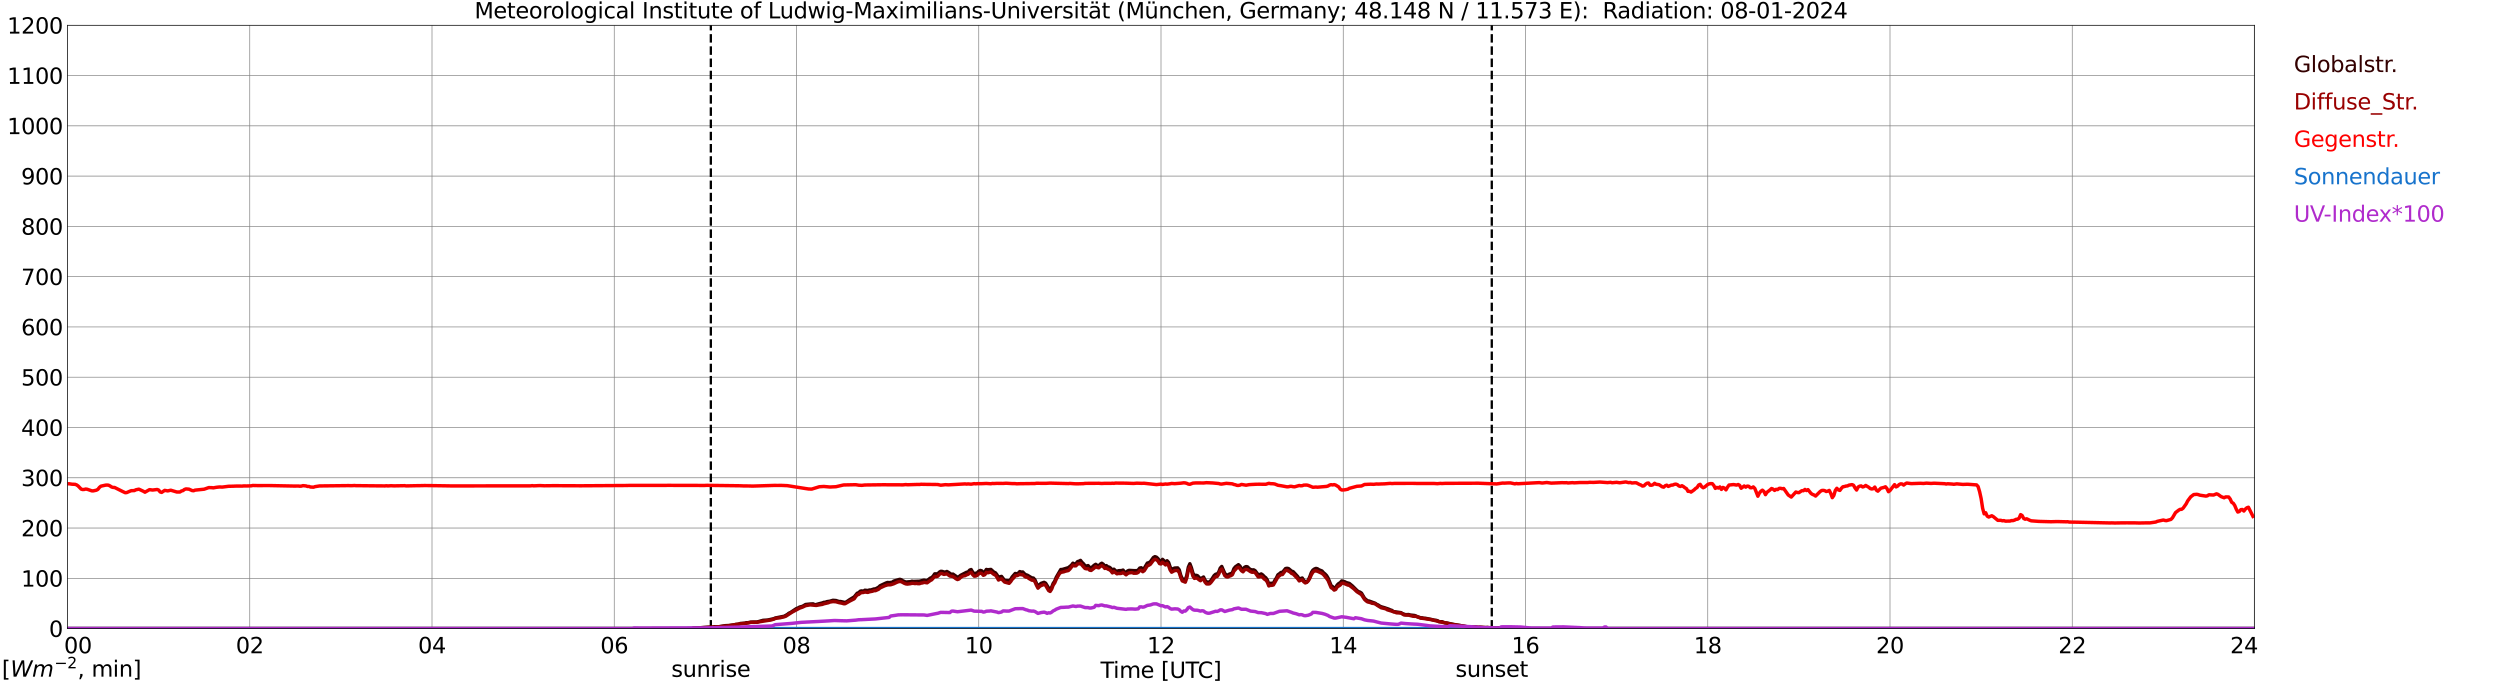 <?xml version="1.0" encoding="utf-8" standalone="no"?>
<!DOCTYPE svg PUBLIC "-//W3C//DTD SVG 1.1//EN"
  "http://www.w3.org/Graphics/SVG/1.1/DTD/svg11.dtd">
<svg xmlns:xlink="http://www.w3.org/1999/xlink" width="1085.4pt" height="296.64pt" viewBox="0 0 1085.4 296.64" xmlns="http://www.w3.org/2000/svg" version="1.1">
 <defs>
  <style type="text/css">*{stroke-linejoin: round; stroke-linecap: butt}</style>
 </defs>
 <g id="figure_1">
  <g id="patch_1">
   <path d="M 0 296.64 
L 1085.4 296.64 
L 1085.4 0 
L 0 0 
z
" style="fill: #ffffff"/>
  </g>
  <g id="axes_1">
   <g id="patch_2">
    <path d="M 29.306 272.909 
L 978.814 272.909 
L 978.814 10.976 
L 29.306 10.976 
z
" style="fill: #ffffff"/>
   </g>
   <g id="patch_3">
    <path d="M 978.814 272.909 
L 978.814 272.909 
L 978.814 10.976 
L 978.814 10.976 
z
" clip-path="url(#p61bcefb3b3)" style="fill: #d3d3d3; opacity: 0.25; stroke: #d3d3d3; stroke-linejoin: miter"/>
   </g>
   <g id="matplotlib.axis_1">
    <g id="xtick_1">
     <g id="line2d_1">
      <path d="M 29.306 272.909 
L 29.306 10.976 
" clip-path="url(#p61bcefb3b3)" style="fill: none; stroke: #808080; stroke-width: 0.3; stroke-linecap: square"/>
     </g>
     <g id="line2d_2"/>
     <g id="text_1">
      <!--    00 -->
      <g transform="translate(18.733 283.627) scale(0.095 -0.095)">
       <defs>
        <path id="DejaVuSans-20" transform="scale(0.016)"/>
        <path id="DejaVuSans-30" d="M 2034 4250 
Q 1547 4250 1301 3770 
Q 1056 3291 1056 2328 
Q 1056 1369 1301 889 
Q 1547 409 2034 409 
Q 2525 409 2770 889 
Q 3016 1369 3016 2328 
Q 3016 3291 2770 3770 
Q 2525 4250 2034 4250 
z
M 2034 4750 
Q 2819 4750 3233 4129 
Q 3647 3509 3647 2328 
Q 3647 1150 3233 529 
Q 2819 -91 2034 -91 
Q 1250 -91 836 529 
Q 422 1150 422 2328 
Q 422 3509 836 4129 
Q 1250 4750 2034 4750 
z
" transform="scale(0.016)"/>
       </defs>
       <use xlink:href="#DejaVuSans-20"/>
       <use xlink:href="#DejaVuSans-20" transform="translate(31.787 0)"/>
       <use xlink:href="#DejaVuSans-20" transform="translate(63.574 0)"/>
       <use xlink:href="#DejaVuSans-30" transform="translate(95.361 0)"/>
       <use xlink:href="#DejaVuSans-30" transform="translate(158.984 0)"/>
      </g>
     </g>
    </g>
    <g id="xtick_2">
     <g id="line2d_3">
      <path d="M 108.431 272.909 
L 108.431 10.976 
" clip-path="url(#p61bcefb3b3)" style="fill: none; stroke: #808080; stroke-width: 0.3; stroke-linecap: square"/>
     </g>
     <g id="line2d_4"/>
     <g id="text_2">
      <!-- 02 -->
      <g transform="translate(102.387 283.627) scale(0.095 -0.095)">
       <defs>
        <path id="DejaVuSans-32" d="M 1228 531 
L 3431 531 
L 3431 0 
L 469 0 
L 469 531 
Q 828 903 1448 1529 
Q 2069 2156 2228 2338 
Q 2531 2678 2651 2914 
Q 2772 3150 2772 3378 
Q 2772 3750 2511 3984 
Q 2250 4219 1831 4219 
Q 1534 4219 1204 4116 
Q 875 4013 500 3803 
L 500 4441 
Q 881 4594 1212 4672 
Q 1544 4750 1819 4750 
Q 2544 4750 2975 4387 
Q 3406 4025 3406 3419 
Q 3406 3131 3298 2873 
Q 3191 2616 2906 2266 
Q 2828 2175 2409 1742 
Q 1991 1309 1228 531 
z
" transform="scale(0.016)"/>
       </defs>
       <use xlink:href="#DejaVuSans-30"/>
       <use xlink:href="#DejaVuSans-32" transform="translate(63.623 0)"/>
      </g>
     </g>
    </g>
    <g id="xtick_3">
     <g id="line2d_5">
      <path d="M 187.557 272.909 
L 187.557 10.976 
" clip-path="url(#p61bcefb3b3)" style="fill: none; stroke: #808080; stroke-width: 0.3; stroke-linecap: square"/>
     </g>
     <g id="line2d_6"/>
     <g id="text_3">
      <!-- 04 -->
      <g transform="translate(181.513 283.627) scale(0.095 -0.095)">
       <defs>
        <path id="DejaVuSans-34" d="M 2419 4116 
L 825 1625 
L 2419 1625 
L 2419 4116 
z
M 2253 4666 
L 3047 4666 
L 3047 1625 
L 3713 1625 
L 3713 1100 
L 3047 1100 
L 3047 0 
L 2419 0 
L 2419 1100 
L 313 1100 
L 313 1709 
L 2253 4666 
z
" transform="scale(0.016)"/>
       </defs>
       <use xlink:href="#DejaVuSans-30"/>
       <use xlink:href="#DejaVuSans-34" transform="translate(63.623 0)"/>
      </g>
     </g>
    </g>
    <g id="xtick_4">
     <g id="line2d_7">
      <path d="M 266.683 272.909 
L 266.683 10.976 
" clip-path="url(#p61bcefb3b3)" style="fill: none; stroke: #808080; stroke-width: 0.3; stroke-linecap: square"/>
     </g>
     <g id="line2d_8"/>
     <g id="text_4">
      <!-- 06 -->
      <g transform="translate(260.638 283.627) scale(0.095 -0.095)">
       <defs>
        <path id="DejaVuSans-36" d="M 2113 2584 
Q 1688 2584 1439 2293 
Q 1191 2003 1191 1497 
Q 1191 994 1439 701 
Q 1688 409 2113 409 
Q 2538 409 2786 701 
Q 3034 994 3034 1497 
Q 3034 2003 2786 2293 
Q 2538 2584 2113 2584 
z
M 3366 4563 
L 3366 3988 
Q 3128 4100 2886 4159 
Q 2644 4219 2406 4219 
Q 1781 4219 1451 3797 
Q 1122 3375 1075 2522 
Q 1259 2794 1537 2939 
Q 1816 3084 2150 3084 
Q 2853 3084 3261 2657 
Q 3669 2231 3669 1497 
Q 3669 778 3244 343 
Q 2819 -91 2113 -91 
Q 1303 -91 875 529 
Q 447 1150 447 2328 
Q 447 3434 972 4092 
Q 1497 4750 2381 4750 
Q 2619 4750 2861 4703 
Q 3103 4656 3366 4563 
z
" transform="scale(0.016)"/>
       </defs>
       <use xlink:href="#DejaVuSans-30"/>
       <use xlink:href="#DejaVuSans-36" transform="translate(63.623 0)"/>
      </g>
     </g>
    </g>
    <g id="xtick_5">
     <g id="line2d_9">
      <path d="M 345.808 272.909 
L 345.808 10.976 
" clip-path="url(#p61bcefb3b3)" style="fill: none; stroke: #808080; stroke-width: 0.3; stroke-linecap: square"/>
     </g>
     <g id="line2d_10"/>
     <g id="text_5">
      <!-- 08 -->
      <g transform="translate(339.764 283.627) scale(0.095 -0.095)">
       <defs>
        <path id="DejaVuSans-38" d="M 2034 2216 
Q 1584 2216 1326 1975 
Q 1069 1734 1069 1313 
Q 1069 891 1326 650 
Q 1584 409 2034 409 
Q 2484 409 2743 651 
Q 3003 894 3003 1313 
Q 3003 1734 2745 1975 
Q 2488 2216 2034 2216 
z
M 1403 2484 
Q 997 2584 770 2862 
Q 544 3141 544 3541 
Q 544 4100 942 4425 
Q 1341 4750 2034 4750 
Q 2731 4750 3128 4425 
Q 3525 4100 3525 3541 
Q 3525 3141 3298 2862 
Q 3072 2584 2669 2484 
Q 3125 2378 3379 2068 
Q 3634 1759 3634 1313 
Q 3634 634 3220 271 
Q 2806 -91 2034 -91 
Q 1263 -91 848 271 
Q 434 634 434 1313 
Q 434 1759 690 2068 
Q 947 2378 1403 2484 
z
M 1172 3481 
Q 1172 3119 1398 2916 
Q 1625 2713 2034 2713 
Q 2441 2713 2670 2916 
Q 2900 3119 2900 3481 
Q 2900 3844 2670 4047 
Q 2441 4250 2034 4250 
Q 1625 4250 1398 4047 
Q 1172 3844 1172 3481 
z
" transform="scale(0.016)"/>
       </defs>
       <use xlink:href="#DejaVuSans-30"/>
       <use xlink:href="#DejaVuSans-38" transform="translate(63.623 0)"/>
      </g>
     </g>
    </g>
    <g id="xtick_6">
     <g id="line2d_11">
      <path d="M 424.934 272.909 
L 424.934 10.976 
" clip-path="url(#p61bcefb3b3)" style="fill: none; stroke: #808080; stroke-width: 0.3; stroke-linecap: square"/>
     </g>
     <g id="line2d_12"/>
     <g id="text_6">
      <!-- 10 -->
      <g transform="translate(418.89 283.627) scale(0.095 -0.095)">
       <defs>
        <path id="DejaVuSans-31" d="M 794 531 
L 1825 531 
L 1825 4091 
L 703 3866 
L 703 4441 
L 1819 4666 
L 2450 4666 
L 2450 531 
L 3481 531 
L 3481 0 
L 794 0 
L 794 531 
z
" transform="scale(0.016)"/>
       </defs>
       <use xlink:href="#DejaVuSans-31"/>
       <use xlink:href="#DejaVuSans-30" transform="translate(63.623 0)"/>
      </g>
     </g>
    </g>
    <g id="xtick_7">
     <g id="line2d_13">
      <path d="M 504.06 272.909 
L 504.06 10.976 
" clip-path="url(#p61bcefb3b3)" style="fill: none; stroke: #808080; stroke-width: 0.3; stroke-linecap: square"/>
     </g>
     <g id="line2d_14"/>
     <g id="text_7">
      <!-- 12 -->
      <g transform="translate(498.015 283.627) scale(0.095 -0.095)">
       <use xlink:href="#DejaVuSans-31"/>
       <use xlink:href="#DejaVuSans-32" transform="translate(63.623 0)"/>
      </g>
     </g>
    </g>
    <g id="xtick_8">
     <g id="line2d_15">
      <path d="M 583.185 272.909 
L 583.185 10.976 
" clip-path="url(#p61bcefb3b3)" style="fill: none; stroke: #808080; stroke-width: 0.3; stroke-linecap: square"/>
     </g>
     <g id="line2d_16"/>
     <g id="text_8">
      <!-- 14 -->
      <g transform="translate(577.141 283.627) scale(0.095 -0.095)">
       <use xlink:href="#DejaVuSans-31"/>
       <use xlink:href="#DejaVuSans-34" transform="translate(63.623 0)"/>
      </g>
     </g>
    </g>
    <g id="xtick_9">
     <g id="line2d_17">
      <path d="M 662.311 272.909 
L 662.311 10.976 
" clip-path="url(#p61bcefb3b3)" style="fill: none; stroke: #808080; stroke-width: 0.3; stroke-linecap: square"/>
     </g>
     <g id="line2d_18"/>
     <g id="text_9">
      <!-- 16 -->
      <g transform="translate(656.267 283.627) scale(0.095 -0.095)">
       <use xlink:href="#DejaVuSans-31"/>
       <use xlink:href="#DejaVuSans-36" transform="translate(63.623 0)"/>
      </g>
     </g>
    </g>
    <g id="xtick_10">
     <g id="line2d_19">
      <path d="M 741.437 272.909 
L 741.437 10.976 
" clip-path="url(#p61bcefb3b3)" style="fill: none; stroke: #808080; stroke-width: 0.3; stroke-linecap: square"/>
     </g>
     <g id="line2d_20"/>
     <g id="text_10">
      <!-- 18 -->
      <g transform="translate(735.392 283.627) scale(0.095 -0.095)">
       <use xlink:href="#DejaVuSans-31"/>
       <use xlink:href="#DejaVuSans-38" transform="translate(63.623 0)"/>
      </g>
     </g>
    </g>
    <g id="xtick_11">
     <g id="line2d_21">
      <path d="M 820.562 272.909 
L 820.562 10.976 
" clip-path="url(#p61bcefb3b3)" style="fill: none; stroke: #808080; stroke-width: 0.3; stroke-linecap: square"/>
     </g>
     <g id="line2d_22"/>
     <g id="text_11">
      <!-- 20 -->
      <g transform="translate(814.518 283.627) scale(0.095 -0.095)">
       <use xlink:href="#DejaVuSans-32"/>
       <use xlink:href="#DejaVuSans-30" transform="translate(63.623 0)"/>
      </g>
     </g>
    </g>
    <g id="xtick_12">
     <g id="line2d_23">
      <path d="M 899.688 272.909 
L 899.688 10.976 
" clip-path="url(#p61bcefb3b3)" style="fill: none; stroke: #808080; stroke-width: 0.3; stroke-linecap: square"/>
     </g>
     <g id="line2d_24"/>
     <g id="text_12">
      <!-- 22 -->
      <g transform="translate(893.644 283.627) scale(0.095 -0.095)">
       <use xlink:href="#DejaVuSans-32"/>
       <use xlink:href="#DejaVuSans-32" transform="translate(63.623 0)"/>
      </g>
     </g>
    </g>
    <g id="xtick_13">
     <g id="line2d_25">
      <path d="M 978.814 272.909 
L 978.814 10.976 
" clip-path="url(#p61bcefb3b3)" style="fill: none; stroke: #808080; stroke-width: 0.3; stroke-linecap: square"/>
     </g>
     <g id="line2d_26"/>
     <g id="text_13">
      <!-- 24    -->
      <g transform="translate(968.241 283.627) scale(0.095 -0.095)">
       <use xlink:href="#DejaVuSans-32"/>
       <use xlink:href="#DejaVuSans-34" transform="translate(63.623 0)"/>
       <use xlink:href="#DejaVuSans-20" transform="translate(127.246 0)"/>
       <use xlink:href="#DejaVuSans-20" transform="translate(159.033 0)"/>
       <use xlink:href="#DejaVuSans-20" transform="translate(190.82 0)"/>
      </g>
     </g>
    </g>
    <g id="text_14">
     <!-- Time [UTC] -->
     <g transform="translate(477.806 294.322) scale(0.095 -0.095)">
      <defs>
       <path id="DejaVuSans-54" d="M -19 4666 
L 3928 4666 
L 3928 4134 
L 2272 4134 
L 2272 0 
L 1638 0 
L 1638 4134 
L -19 4134 
L -19 4666 
z
" transform="scale(0.016)"/>
       <path id="DejaVuSans-69" d="M 603 3500 
L 1178 3500 
L 1178 0 
L 603 0 
L 603 3500 
z
M 603 4863 
L 1178 4863 
L 1178 4134 
L 603 4134 
L 603 4863 
z
" transform="scale(0.016)"/>
       <path id="DejaVuSans-6d" d="M 3328 2828 
Q 3544 3216 3844 3400 
Q 4144 3584 4550 3584 
Q 5097 3584 5394 3201 
Q 5691 2819 5691 2113 
L 5691 0 
L 5113 0 
L 5113 2094 
Q 5113 2597 4934 2840 
Q 4756 3084 4391 3084 
Q 3944 3084 3684 2787 
Q 3425 2491 3425 1978 
L 3425 0 
L 2847 0 
L 2847 2094 
Q 2847 2600 2669 2842 
Q 2491 3084 2119 3084 
Q 1678 3084 1418 2786 
Q 1159 2488 1159 1978 
L 1159 0 
L 581 0 
L 581 3500 
L 1159 3500 
L 1159 2956 
Q 1356 3278 1631 3431 
Q 1906 3584 2284 3584 
Q 2666 3584 2933 3390 
Q 3200 3197 3328 2828 
z
" transform="scale(0.016)"/>
       <path id="DejaVuSans-65" d="M 3597 1894 
L 3597 1613 
L 953 1613 
Q 991 1019 1311 708 
Q 1631 397 2203 397 
Q 2534 397 2845 478 
Q 3156 559 3463 722 
L 3463 178 
Q 3153 47 2828 -22 
Q 2503 -91 2169 -91 
Q 1331 -91 842 396 
Q 353 884 353 1716 
Q 353 2575 817 3079 
Q 1281 3584 2069 3584 
Q 2775 3584 3186 3129 
Q 3597 2675 3597 1894 
z
M 3022 2063 
Q 3016 2534 2758 2815 
Q 2500 3097 2075 3097 
Q 1594 3097 1305 2825 
Q 1016 2553 972 2059 
L 3022 2063 
z
" transform="scale(0.016)"/>
       <path id="DejaVuSans-5b" d="M 550 4863 
L 1875 4863 
L 1875 4416 
L 1125 4416 
L 1125 -397 
L 1875 -397 
L 1875 -844 
L 550 -844 
L 550 4863 
z
" transform="scale(0.016)"/>
       <path id="DejaVuSans-55" d="M 556 4666 
L 1191 4666 
L 1191 1831 
Q 1191 1081 1462 751 
Q 1734 422 2344 422 
Q 2950 422 3222 751 
Q 3494 1081 3494 1831 
L 3494 4666 
L 4128 4666 
L 4128 1753 
Q 4128 841 3676 375 
Q 3225 -91 2344 -91 
Q 1459 -91 1007 375 
Q 556 841 556 1753 
L 556 4666 
z
" transform="scale(0.016)"/>
       <path id="DejaVuSans-43" d="M 4122 4306 
L 4122 3641 
Q 3803 3938 3442 4084 
Q 3081 4231 2675 4231 
Q 1875 4231 1450 3742 
Q 1025 3253 1025 2328 
Q 1025 1406 1450 917 
Q 1875 428 2675 428 
Q 3081 428 3442 575 
Q 3803 722 4122 1019 
L 4122 359 
Q 3791 134 3420 21 
Q 3050 -91 2638 -91 
Q 1578 -91 968 557 
Q 359 1206 359 2328 
Q 359 3453 968 4101 
Q 1578 4750 2638 4750 
Q 3056 4750 3426 4639 
Q 3797 4528 4122 4306 
z
" transform="scale(0.016)"/>
       <path id="DejaVuSans-5d" d="M 1947 4863 
L 1947 -844 
L 622 -844 
L 622 -397 
L 1369 -397 
L 1369 4416 
L 622 4416 
L 622 4863 
L 1947 4863 
z
" transform="scale(0.016)"/>
      </defs>
      <use xlink:href="#DejaVuSans-54"/>
      <use xlink:href="#DejaVuSans-69" transform="translate(57.959 0)"/>
      <use xlink:href="#DejaVuSans-6d" transform="translate(85.742 0)"/>
      <use xlink:href="#DejaVuSans-65" transform="translate(183.154 0)"/>
      <use xlink:href="#DejaVuSans-20" transform="translate(244.678 0)"/>
      <use xlink:href="#DejaVuSans-5b" transform="translate(276.465 0)"/>
      <use xlink:href="#DejaVuSans-55" transform="translate(315.479 0)"/>
      <use xlink:href="#DejaVuSans-54" transform="translate(388.672 0)"/>
      <use xlink:href="#DejaVuSans-43" transform="translate(443.881 0)"/>
      <use xlink:href="#DejaVuSans-5d" transform="translate(513.705 0)"/>
     </g>
    </g>
   </g>
   <g id="matplotlib.axis_2">
    <g id="ytick_1">
     <g id="line2d_27">
      <path d="M 29.306 272.909 
L 978.814 272.909 
" clip-path="url(#p61bcefb3b3)" style="fill: none; stroke: #808080; stroke-width: 0.3; stroke-linecap: square"/>
     </g>
     <g id="line2d_28"/>
     <g id="text_15">
      <!-- 0 -->
      <g transform="translate(21.261 276.518) scale(0.095 -0.095)">
       <use xlink:href="#DejaVuSans-30"/>
      </g>
     </g>
    </g>
    <g id="ytick_2">
     <g id="line2d_29">
      <path d="M 29.306 251.081 
L 978.814 251.081 
" clip-path="url(#p61bcefb3b3)" style="fill: none; stroke: #808080; stroke-width: 0.3; stroke-linecap: square"/>
     </g>
     <g id="line2d_30"/>
     <g id="text_16">
      <!-- 100 -->
      <g transform="translate(9.173 254.69) scale(0.095 -0.095)">
       <use xlink:href="#DejaVuSans-31"/>
       <use xlink:href="#DejaVuSans-30" transform="translate(63.623 0)"/>
       <use xlink:href="#DejaVuSans-30" transform="translate(127.246 0)"/>
      </g>
     </g>
    </g>
    <g id="ytick_3">
     <g id="line2d_31">
      <path d="M 29.306 229.253 
L 978.814 229.253 
" clip-path="url(#p61bcefb3b3)" style="fill: none; stroke: #808080; stroke-width: 0.3; stroke-linecap: square"/>
     </g>
     <g id="line2d_32"/>
     <g id="text_17">
      <!-- 200 -->
      <g transform="translate(9.173 232.863) scale(0.095 -0.095)">
       <use xlink:href="#DejaVuSans-32"/>
       <use xlink:href="#DejaVuSans-30" transform="translate(63.623 0)"/>
       <use xlink:href="#DejaVuSans-30" transform="translate(127.246 0)"/>
      </g>
     </g>
    </g>
    <g id="ytick_4">
     <g id="line2d_33">
      <path d="M 29.306 207.426 
L 978.814 207.426 
" clip-path="url(#p61bcefb3b3)" style="fill: none; stroke: #808080; stroke-width: 0.3; stroke-linecap: square"/>
     </g>
     <g id="line2d_34"/>
     <g id="text_18">
      <!-- 300 -->
      <g transform="translate(9.173 211.035) scale(0.095 -0.095)">
       <defs>
        <path id="DejaVuSans-33" d="M 2597 2516 
Q 3050 2419 3304 2112 
Q 3559 1806 3559 1356 
Q 3559 666 3084 287 
Q 2609 -91 1734 -91 
Q 1441 -91 1130 -33 
Q 819 25 488 141 
L 488 750 
Q 750 597 1062 519 
Q 1375 441 1716 441 
Q 2309 441 2620 675 
Q 2931 909 2931 1356 
Q 2931 1769 2642 2001 
Q 2353 2234 1838 2234 
L 1294 2234 
L 1294 2753 
L 1863 2753 
Q 2328 2753 2575 2939 
Q 2822 3125 2822 3475 
Q 2822 3834 2567 4026 
Q 2313 4219 1838 4219 
Q 1578 4219 1281 4162 
Q 984 4106 628 3988 
L 628 4550 
Q 988 4650 1302 4700 
Q 1616 4750 1894 4750 
Q 2613 4750 3031 4423 
Q 3450 4097 3450 3541 
Q 3450 3153 3228 2886 
Q 3006 2619 2597 2516 
z
" transform="scale(0.016)"/>
       </defs>
       <use xlink:href="#DejaVuSans-33"/>
       <use xlink:href="#DejaVuSans-30" transform="translate(63.623 0)"/>
       <use xlink:href="#DejaVuSans-30" transform="translate(127.246 0)"/>
      </g>
     </g>
    </g>
    <g id="ytick_5">
     <g id="line2d_35">
      <path d="M 29.306 185.598 
L 978.814 185.598 
" clip-path="url(#p61bcefb3b3)" style="fill: none; stroke: #808080; stroke-width: 0.3; stroke-linecap: square"/>
     </g>
     <g id="line2d_36"/>
     <g id="text_19">
      <!-- 400 -->
      <g transform="translate(9.173 189.207) scale(0.095 -0.095)">
       <use xlink:href="#DejaVuSans-34"/>
       <use xlink:href="#DejaVuSans-30" transform="translate(63.623 0)"/>
       <use xlink:href="#DejaVuSans-30" transform="translate(127.246 0)"/>
      </g>
     </g>
    </g>
    <g id="ytick_6">
     <g id="line2d_37">
      <path d="M 29.306 163.77 
L 978.814 163.77 
" clip-path="url(#p61bcefb3b3)" style="fill: none; stroke: #808080; stroke-width: 0.3; stroke-linecap: square"/>
     </g>
     <g id="line2d_38"/>
     <g id="text_20">
      <!-- 500 -->
      <g transform="translate(9.173 167.379) scale(0.095 -0.095)">
       <defs>
        <path id="DejaVuSans-35" d="M 691 4666 
L 3169 4666 
L 3169 4134 
L 1269 4134 
L 1269 2991 
Q 1406 3038 1543 3061 
Q 1681 3084 1819 3084 
Q 2600 3084 3056 2656 
Q 3513 2228 3513 1497 
Q 3513 744 3044 326 
Q 2575 -91 1722 -91 
Q 1428 -91 1123 -41 
Q 819 9 494 109 
L 494 744 
Q 775 591 1075 516 
Q 1375 441 1709 441 
Q 2250 441 2565 725 
Q 2881 1009 2881 1497 
Q 2881 1984 2565 2268 
Q 2250 2553 1709 2553 
Q 1456 2553 1204 2497 
Q 953 2441 691 2322 
L 691 4666 
z
" transform="scale(0.016)"/>
       </defs>
       <use xlink:href="#DejaVuSans-35"/>
       <use xlink:href="#DejaVuSans-30" transform="translate(63.623 0)"/>
       <use xlink:href="#DejaVuSans-30" transform="translate(127.246 0)"/>
      </g>
     </g>
    </g>
    <g id="ytick_7">
     <g id="line2d_39">
      <path d="M 29.306 141.942 
L 978.814 141.942 
" clip-path="url(#p61bcefb3b3)" style="fill: none; stroke: #808080; stroke-width: 0.3; stroke-linecap: square"/>
     </g>
     <g id="line2d_40"/>
     <g id="text_21">
      <!-- 600 -->
      <g transform="translate(9.173 145.551) scale(0.095 -0.095)">
       <use xlink:href="#DejaVuSans-36"/>
       <use xlink:href="#DejaVuSans-30" transform="translate(63.623 0)"/>
       <use xlink:href="#DejaVuSans-30" transform="translate(127.246 0)"/>
      </g>
     </g>
    </g>
    <g id="ytick_8">
     <g id="line2d_41">
      <path d="M 29.306 120.114 
L 978.814 120.114 
" clip-path="url(#p61bcefb3b3)" style="fill: none; stroke: #808080; stroke-width: 0.3; stroke-linecap: square"/>
     </g>
     <g id="line2d_42"/>
     <g id="text_22">
      <!-- 700 -->
      <g transform="translate(9.173 123.724) scale(0.095 -0.095)">
       <defs>
        <path id="DejaVuSans-37" d="M 525 4666 
L 3525 4666 
L 3525 4397 
L 1831 0 
L 1172 0 
L 2766 4134 
L 525 4134 
L 525 4666 
z
" transform="scale(0.016)"/>
       </defs>
       <use xlink:href="#DejaVuSans-37"/>
       <use xlink:href="#DejaVuSans-30" transform="translate(63.623 0)"/>
       <use xlink:href="#DejaVuSans-30" transform="translate(127.246 0)"/>
      </g>
     </g>
    </g>
    <g id="ytick_9">
     <g id="line2d_43">
      <path d="M 29.306 98.287 
L 978.814 98.287 
" clip-path="url(#p61bcefb3b3)" style="fill: none; stroke: #808080; stroke-width: 0.3; stroke-linecap: square"/>
     </g>
     <g id="line2d_44"/>
     <g id="text_23">
      <!-- 800 -->
      <g transform="translate(9.173 101.896) scale(0.095 -0.095)">
       <use xlink:href="#DejaVuSans-38"/>
       <use xlink:href="#DejaVuSans-30" transform="translate(63.623 0)"/>
       <use xlink:href="#DejaVuSans-30" transform="translate(127.246 0)"/>
      </g>
     </g>
    </g>
    <g id="ytick_10">
     <g id="line2d_45">
      <path d="M 29.306 76.459 
L 978.814 76.459 
" clip-path="url(#p61bcefb3b3)" style="fill: none; stroke: #808080; stroke-width: 0.3; stroke-linecap: square"/>
     </g>
     <g id="line2d_46"/>
     <g id="text_24">
      <!-- 900 -->
      <g transform="translate(9.173 80.068) scale(0.095 -0.095)">
       <defs>
        <path id="DejaVuSans-39" d="M 703 97 
L 703 672 
Q 941 559 1184 500 
Q 1428 441 1663 441 
Q 2288 441 2617 861 
Q 2947 1281 2994 2138 
Q 2813 1869 2534 1725 
Q 2256 1581 1919 1581 
Q 1219 1581 811 2004 
Q 403 2428 403 3163 
Q 403 3881 828 4315 
Q 1253 4750 1959 4750 
Q 2769 4750 3195 4129 
Q 3622 3509 3622 2328 
Q 3622 1225 3098 567 
Q 2575 -91 1691 -91 
Q 1453 -91 1209 -44 
Q 966 3 703 97 
z
M 1959 2075 
Q 2384 2075 2632 2365 
Q 2881 2656 2881 3163 
Q 2881 3666 2632 3958 
Q 2384 4250 1959 4250 
Q 1534 4250 1286 3958 
Q 1038 3666 1038 3163 
Q 1038 2656 1286 2365 
Q 1534 2075 1959 2075 
z
" transform="scale(0.016)"/>
       </defs>
       <use xlink:href="#DejaVuSans-39"/>
       <use xlink:href="#DejaVuSans-30" transform="translate(63.623 0)"/>
       <use xlink:href="#DejaVuSans-30" transform="translate(127.246 0)"/>
      </g>
     </g>
    </g>
    <g id="ytick_11">
     <g id="line2d_47">
      <path d="M 29.306 54.631 
L 978.814 54.631 
" clip-path="url(#p61bcefb3b3)" style="fill: none; stroke: #808080; stroke-width: 0.3; stroke-linecap: square"/>
     </g>
     <g id="line2d_48"/>
     <g id="text_25">
      <!-- 1000 -->
      <g transform="translate(3.128 58.24) scale(0.095 -0.095)">
       <use xlink:href="#DejaVuSans-31"/>
       <use xlink:href="#DejaVuSans-30" transform="translate(63.623 0)"/>
       <use xlink:href="#DejaVuSans-30" transform="translate(127.246 0)"/>
       <use xlink:href="#DejaVuSans-30" transform="translate(190.869 0)"/>
      </g>
     </g>
    </g>
    <g id="ytick_12">
     <g id="line2d_49">
      <path d="M 29.306 32.803 
L 978.814 32.803 
" clip-path="url(#p61bcefb3b3)" style="fill: none; stroke: #808080; stroke-width: 0.3; stroke-linecap: square"/>
     </g>
     <g id="line2d_50"/>
     <g id="text_26">
      <!-- 1100 -->
      <g transform="translate(3.128 36.413) scale(0.095 -0.095)">
       <use xlink:href="#DejaVuSans-31"/>
       <use xlink:href="#DejaVuSans-31" transform="translate(63.623 0)"/>
       <use xlink:href="#DejaVuSans-30" transform="translate(127.246 0)"/>
       <use xlink:href="#DejaVuSans-30" transform="translate(190.869 0)"/>
      </g>
     </g>
    </g>
    <g id="ytick_13">
     <g id="line2d_51">
      <path d="M 29.306 10.976 
L 978.814 10.976 
" clip-path="url(#p61bcefb3b3)" style="fill: none; stroke: #808080; stroke-width: 0.3; stroke-linecap: square"/>
     </g>
     <g id="line2d_52"/>
     <g id="text_27">
      <!-- 1200 -->
      <g transform="translate(3.128 14.585) scale(0.095 -0.095)">
       <use xlink:href="#DejaVuSans-31"/>
       <use xlink:href="#DejaVuSans-32" transform="translate(63.623 0)"/>
       <use xlink:href="#DejaVuSans-30" transform="translate(127.246 0)"/>
       <use xlink:href="#DejaVuSans-30" transform="translate(190.869 0)"/>
      </g>
     </g>
    </g>
   </g>
   <g id="line2d_53">
    <path d="M 308.619 272.909 
L 308.619 10.976 
" clip-path="url(#p61bcefb3b3)" style="fill: none; stroke-dasharray: 3.7,1.6; stroke-dashoffset: 0; stroke: #000000"/>
   </g>
   <g id="line2d_54">
    <path d="M 647.673 272.909 
L 647.673 10.976 
" clip-path="url(#p61bcefb3b3)" style="fill: none; stroke-dasharray: 3.7,1.6; stroke-dashoffset: 0; stroke: #000000"/>
   </g>
   <g id="line2d_55">
    <path d="M 29.306 272.909 
L 300.311 272.909 
L 300.971 272.73 
L 306.905 272.359 
L 308.883 272.258 
L 309.543 272.241 
L 310.202 272.106 
L 311.521 272.173 
L 312.839 272.005 
L 314.818 271.649 
L 316.796 271.549 
L 318.774 271.261 
L 319.433 271.093 
L 320.093 271.093 
L 320.752 270.975 
L 321.411 270.689 
L 323.39 270.569 
L 324.049 270.351 
L 324.708 270.351 
L 326.027 270.097 
L 328.665 270.062 
L 331.302 269.32 
L 333.28 269.202 
L 335.918 268.628 
L 336.577 268.325 
L 337.896 268.054 
L 339.874 267.666 
L 340.533 267.53 
L 341.852 266.771 
L 342.512 266.232 
L 343.171 265.961 
L 345.149 264.627 
L 345.808 264.206 
L 346.468 263.968 
L 347.127 263.582 
L 348.446 263.226 
L 349.765 262.449 
L 351.743 262.248 
L 353.062 262.18 
L 353.721 262.567 
L 354.38 262.466 
L 355.699 262.095 
L 357.018 261.774 
L 357.677 261.521 
L 358.337 261.471 
L 358.996 261.218 
L 360.315 261.015 
L 361.634 260.626 
L 362.952 260.727 
L 364.271 261.15 
L 364.93 261.15 
L 366.909 261.589 
L 367.568 261.268 
L 368.887 260.356 
L 370.865 259.157 
L 372.184 257.538 
L 372.843 257.335 
L 373.502 256.66 
L 374.162 256.54 
L 374.821 256.743 
L 375.481 256.254 
L 376.799 256.39 
L 377.459 256.154 
L 378.118 256.136 
L 379.437 255.715 
L 380.096 255.68 
L 381.415 254.971 
L 382.074 254.329 
L 383.393 253.705 
L 384.712 253.098 
L 385.371 252.877 
L 386.031 252.963 
L 387.349 252.795 
L 388.009 252.303 
L 389.328 251.9 
L 390.646 251.511 
L 391.306 251.714 
L 391.965 252.168 
L 393.284 252.727 
L 394.603 252.592 
L 395.262 252.557 
L 395.921 252.338 
L 396.581 252.439 
L 399.218 252.338 
L 401.196 251.865 
L 401.856 252.035 
L 402.515 252.085 
L 403.834 251.037 
L 404.493 250.767 
L 405.153 250.142 
L 405.812 249.147 
L 407.131 249.165 
L 407.79 248.438 
L 408.45 248.034 
L 409.109 248.099 
L 409.768 248.337 
L 410.428 248.387 
L 411.087 248.117 
L 411.746 248.473 
L 413.065 249.383 
L 413.725 249.248 
L 415.703 250.634 
L 416.362 250.363 
L 417.022 249.806 
L 419.659 248.455 
L 420.318 248.337 
L 420.978 247.527 
L 421.637 247.274 
L 422.297 248.405 
L 422.956 249.097 
L 424.275 248.708 
L 424.934 247.999 
L 425.593 247.661 
L 426.253 247.831 
L 426.912 248.658 
L 427.572 248.302 
L 428.231 247.239 
L 428.89 247.375 
L 430.209 247.222 
L 431.528 248.42 
L 432.187 248.691 
L 432.847 249.568 
L 433.506 250.784 
L 434.165 250.396 
L 434.825 250.26 
L 436.144 252 
L 437.462 252.1 
L 438.122 252.168 
L 438.781 251.611 
L 439.44 250.481 
L 440.759 248.979 
L 441.419 249.13 
L 442.078 248.876 
L 442.737 248.167 
L 443.397 248.387 
L 444.056 248.337 
L 444.716 249.062 
L 445.375 249.553 
L 446.034 249.721 
L 447.353 250.531 
L 448.012 250.902 
L 448.672 250.987 
L 449.331 251.729 
L 449.991 253.316 
L 450.65 254.464 
L 451.969 253.283 
L 453.287 252.827 
L 453.947 253.166 
L 455.266 255.309 
L 455.925 255.883 
L 456.584 255.006 
L 457.244 253.301 
L 457.903 252.354 
L 458.563 250.684 
L 460.541 247.274 
L 461.2 247.239 
L 463.838 246.462 
L 465.156 245.399 
L 465.816 244.522 
L 466.475 244.86 
L 467.134 244.775 
L 467.794 243.847 
L 468.453 243.66 
L 469.113 243.306 
L 469.772 244.166 
L 470.431 244.792 
L 471.091 245.635 
L 471.75 245.738 
L 472.409 245.567 
L 473.069 246.327 
L 473.728 246.615 
L 475.047 245.417 
L 475.706 245.011 
L 476.366 245.484 
L 477.025 245.753 
L 477.685 244.943 
L 478.344 244.539 
L 479.003 244.978 
L 479.663 245.873 
L 480.322 245.567 
L 480.981 246.109 
L 481.641 246.259 
L 482.3 246.768 
L 482.96 247.746 
L 483.619 247.121 
L 484.278 247.763 
L 484.938 248.067 
L 485.597 247.781 
L 486.916 247.728 
L 487.575 247.51 
L 488.235 248.32 
L 488.894 248.59 
L 489.553 247.881 
L 490.213 247.628 
L 492.191 247.746 
L 493.51 247.781 
L 494.169 247.475 
L 494.828 246.633 
L 495.488 246.497 
L 496.147 247.087 
L 496.807 246.7 
L 498.125 244.472 
L 498.785 244.301 
L 499.444 243.88 
L 500.763 242.04 
L 501.422 241.686 
L 502.082 241.905 
L 502.741 242.514 
L 503.4 243.474 
L 504.06 243.812 
L 504.719 242.85 
L 506.038 244.101 
L 506.697 243.459 
L 507.357 244.183 
L 508.016 246.176 
L 508.675 247.34 
L 509.335 246.886 
L 509.994 246.633 
L 511.313 246.565 
L 511.972 247.392 
L 512.632 249.789 
L 513.291 251.273 
L 514.61 251.797 
L 515.269 249.839 
L 515.929 246.259 
L 516.588 244.758 
L 517.247 246.462 
L 517.907 248.826 
L 518.566 249.907 
L 519.226 249.771 
L 519.885 249.924 
L 521.204 251.341 
L 522.522 250.514 
L 523.182 251.915 
L 523.841 252.659 
L 524.501 252.76 
L 525.16 252.642 
L 525.819 251.932 
L 527.138 249.874 
L 527.797 249.3 
L 528.457 249.232 
L 529.116 248.405 
L 529.776 246.665 
L 530.435 245.941 
L 531.754 248.994 
L 532.413 249.568 
L 533.073 249.686 
L 533.732 249.265 
L 534.391 249.047 
L 535.051 248.708 
L 535.71 246.901 
L 536.369 246.091 
L 537.688 245.164 
L 538.348 245.805 
L 539.007 246.936 
L 539.666 247.324 
L 540.326 246.294 
L 540.985 245.991 
L 541.644 246.109 
L 542.304 246.851 
L 542.963 247.274 
L 543.623 247.46 
L 544.282 247.392 
L 544.941 247.781 
L 546.26 249.568 
L 546.919 249.451 
L 547.579 249.18 
L 548.238 249.636 
L 548.898 250.345 
L 549.557 250.852 
L 550.216 251.832 
L 550.876 253.655 
L 551.535 253.249 
L 552.854 253.233 
L 553.513 251.932 
L 554.173 250.92 
L 554.832 249.536 
L 555.491 249.097 
L 556.151 248.523 
L 556.81 248.488 
L 558.129 246.851 
L 558.788 246.733 
L 559.448 246.868 
L 560.766 247.981 
L 561.426 248.184 
L 563.404 250.313 
L 564.063 251.408 
L 565.382 250.954 
L 566.042 251.983 
L 566.701 252.607 
L 567.36 252.659 
L 568.02 251.847 
L 568.679 250.38 
L 569.338 248.59 
L 569.998 247.543 
L 570.657 247.054 
L 571.317 246.783 
L 571.976 246.936 
L 572.635 247.375 
L 573.954 247.899 
L 574.613 248.658 
L 575.273 249.197 
L 575.932 249.889 
L 576.592 250.987 
L 577.91 254.261 
L 578.57 254.7 
L 579.229 255.309 
L 579.889 255.141 
L 580.548 254.008 
L 581.207 253.366 
L 581.867 252.98 
L 582.526 252.22 
L 583.845 252.574 
L 584.504 252.928 
L 585.823 253.301 
L 587.142 254.381 
L 589.12 256.355 
L 589.779 256.878 
L 590.439 257.081 
L 591.098 257.52 
L 592.417 259.766 
L 593.736 260.88 
L 594.395 260.947 
L 597.032 261.91 
L 597.692 262.381 
L 598.351 262.669 
L 599.011 263.126 
L 599.67 263.446 
L 600.989 263.818 
L 602.967 264.492 
L 603.626 264.813 
L 604.286 264.998 
L 604.945 265.522 
L 608.242 265.994 
L 608.901 266.417 
L 610.22 266.873 
L 611.539 266.806 
L 612.198 267.009 
L 614.176 267.227 
L 615.495 267.801 
L 616.814 268.222 
L 617.473 268.257 
L 618.133 268.425 
L 618.792 268.425 
L 621.429 268.949 
L 622.748 269.27 
L 623.408 269.303 
L 624.067 269.488 
L 624.726 269.912 
L 626.045 269.927 
L 627.364 270.436 
L 628.023 270.468 
L 631.32 271.128 
L 634.617 271.684 
L 635.936 271.97 
L 636.595 272.106 
L 638.573 272.208 
L 639.233 272.276 
L 640.552 272.208 
L 641.87 272.444 
L 642.53 272.326 
L 643.848 272.426 
L 645.167 272.512 
L 645.827 272.409 
L 647.145 272.662 
L 650.442 272.579 
L 652.42 272.782 
L 657.036 272.909 
L 978.154 272.909 
L 978.154 272.909 
" clip-path="url(#p61bcefb3b3)" style="fill: none; stroke: #330000; stroke-width: 1.5; stroke-linecap: square"/>
   </g>
   <g id="line2d_56">
    <path d="M 29.306 272.909 
L 300.311 272.909 
L 300.971 272.725 
L 302.289 272.643 
L 309.543 272.265 
L 311.521 272.18 
L 314.818 271.802 
L 315.477 271.802 
L 318.114 271.383 
L 320.093 271.047 
L 321.411 270.837 
L 324.049 270.586 
L 325.368 270.333 
L 326.027 270.209 
L 328.665 270.165 
L 329.983 269.914 
L 332.621 269.495 
L 334.599 269.2 
L 335.918 268.823 
L 336.577 268.528 
L 337.236 268.36 
L 338.555 268.235 
L 340.533 267.773 
L 341.193 267.522 
L 343.83 265.799 
L 347.127 264.038 
L 348.446 263.575 
L 349.765 262.947 
L 351.743 262.61 
L 354.38 262.861 
L 355.699 262.61 
L 357.018 262.401 
L 357.677 262.148 
L 359.655 261.687 
L 360.315 261.392 
L 361.634 261.183 
L 362.952 261.266 
L 364.271 261.643 
L 365.59 261.897 
L 366.249 262.106 
L 366.909 262.106 
L 368.887 260.973 
L 370.865 259.965 
L 371.524 259 
L 372.184 258.245 
L 372.843 258.077 
L 373.502 257.49 
L 374.162 257.278 
L 374.821 257.236 
L 375.481 257.027 
L 376.799 257.195 
L 377.459 256.944 
L 378.777 256.691 
L 379.437 256.44 
L 380.096 256.44 
L 381.415 255.853 
L 382.074 255.263 
L 384.053 254.34 
L 385.371 253.921 
L 386.69 253.879 
L 388.009 253.458 
L 389.328 252.829 
L 389.987 252.578 
L 390.646 252.452 
L 391.306 252.535 
L 392.624 253.249 
L 393.284 253.502 
L 393.943 253.585 
L 395.262 253.417 
L 395.921 253.249 
L 396.581 253.249 
L 397.24 253.375 
L 397.899 253.292 
L 398.559 253.417 
L 399.218 253.417 
L 399.878 253.166 
L 400.537 253.08 
L 401.196 252.829 
L 402.515 253.039 
L 403.834 252.074 
L 404.493 251.738 
L 405.812 250.269 
L 406.471 250.352 
L 407.131 250.184 
L 407.79 249.429 
L 408.45 248.968 
L 409.109 249.051 
L 409.768 249.387 
L 411.087 249.136 
L 412.406 250.101 
L 413.725 250.269 
L 415.043 251.275 
L 415.703 251.611 
L 416.362 251.36 
L 417.022 250.73 
L 417.681 250.269 
L 418.34 250.018 
L 419 249.933 
L 419.659 249.555 
L 420.318 249.346 
L 420.978 248.715 
L 421.637 248.505 
L 422.297 249.472 
L 422.956 250.142 
L 423.615 250.101 
L 424.275 249.806 
L 424.934 249.136 
L 425.593 248.8 
L 426.253 248.968 
L 426.912 249.765 
L 427.572 249.514 
L 428.231 248.505 
L 428.89 248.673 
L 430.209 248.337 
L 431.528 249.387 
L 432.187 249.682 
L 432.847 250.605 
L 433.506 251.821 
L 434.165 251.487 
L 434.825 251.319 
L 436.144 252.703 
L 438.122 253.249 
L 438.781 252.535 
L 439.44 251.529 
L 440.1 250.898 
L 440.759 249.974 
L 441.419 249.933 
L 442.078 249.723 
L 442.737 249.261 
L 443.397 249.555 
L 444.056 249.472 
L 444.716 250.142 
L 445.375 250.564 
L 446.034 250.605 
L 446.694 251.151 
L 448.012 251.906 
L 448.672 251.906 
L 449.331 252.535 
L 449.991 254.089 
L 450.65 255.348 
L 451.309 254.676 
L 451.969 254.216 
L 452.628 254.004 
L 453.287 253.67 
L 453.947 254.13 
L 455.266 256.398 
L 455.925 256.776 
L 456.584 255.767 
L 457.244 254.004 
L 457.903 253.08 
L 458.563 251.529 
L 459.881 249.178 
L 460.541 248.505 
L 461.859 248.254 
L 462.519 248.001 
L 463.838 247.709 
L 464.497 247.078 
L 465.816 245.358 
L 466.475 245.694 
L 467.134 245.652 
L 467.794 244.854 
L 468.453 244.812 
L 469.113 244.603 
L 470.431 246.113 
L 471.091 246.827 
L 471.75 246.953 
L 472.409 246.868 
L 473.069 247.541 
L 473.728 247.667 
L 475.047 246.659 
L 475.706 245.986 
L 476.366 246.364 
L 477.025 246.532 
L 477.685 245.945 
L 478.344 245.567 
L 479.003 245.986 
L 479.663 246.785 
L 480.322 246.617 
L 480.981 247.078 
L 481.641 247.331 
L 482.3 247.835 
L 482.96 248.715 
L 483.619 248.128 
L 484.938 249.136 
L 485.597 248.968 
L 486.256 249.01 
L 486.916 248.927 
L 487.575 248.547 
L 488.894 249.555 
L 489.553 249.01 
L 490.213 248.715 
L 491.532 248.59 
L 492.191 248.883 
L 493.51 248.842 
L 494.169 248.505 
L 494.828 247.709 
L 495.488 247.624 
L 496.147 248.213 
L 496.807 247.75 
L 498.125 245.652 
L 498.785 245.399 
L 499.444 244.98 
L 500.763 243.258 
L 501.422 242.839 
L 502.082 243.007 
L 502.741 243.594 
L 503.4 244.686 
L 504.06 244.854 
L 504.719 244.098 
L 506.038 245.273 
L 506.697 244.603 
L 507.357 245.567 
L 508.016 247.414 
L 508.675 248.422 
L 509.994 247.709 
L 511.313 247.667 
L 511.972 248.59 
L 512.632 250.73 
L 513.291 252.201 
L 514.61 252.746 
L 515.269 250.856 
L 515.929 247.414 
L 516.588 246.03 
L 517.247 247.709 
L 517.907 250.101 
L 518.566 251.109 
L 519.226 250.941 
L 519.885 251.109 
L 520.544 251.697 
L 521.204 252.116 
L 521.863 251.487 
L 522.522 251.36 
L 523.182 252.746 
L 523.841 253.502 
L 524.501 253.543 
L 525.16 253.458 
L 525.819 252.788 
L 527.138 251.024 
L 527.797 250.352 
L 528.457 250.269 
L 529.116 249.261 
L 529.776 247.624 
L 530.435 247.036 
L 531.754 249.891 
L 532.413 250.437 
L 533.073 250.52 
L 533.732 250.142 
L 534.391 249.933 
L 535.051 249.514 
L 535.71 248.001 
L 537.029 246.532 
L 537.688 246.281 
L 538.348 246.868 
L 539.007 247.792 
L 539.666 248.254 
L 540.326 247.414 
L 540.985 247.204 
L 541.644 247.331 
L 542.963 248.213 
L 543.623 248.464 
L 544.282 248.381 
L 544.941 248.632 
L 546.26 250.479 
L 546.919 250.437 
L 547.579 250.228 
L 548.238 250.688 
L 548.898 251.402 
L 549.557 251.821 
L 550.216 252.703 
L 550.876 254.384 
L 551.535 254.13 
L 552.195 254.13 
L 552.854 253.962 
L 554.832 250.479 
L 556.151 249.472 
L 556.81 249.429 
L 558.129 247.667 
L 558.788 247.582 
L 560.107 248.337 
L 560.766 248.968 
L 561.426 249.219 
L 563.404 251.234 
L 564.063 252.201 
L 564.723 251.906 
L 565.382 251.738 
L 566.042 252.578 
L 566.701 253.08 
L 567.36 252.829 
L 568.02 252.157 
L 568.679 251.024 
L 569.338 249.514 
L 569.998 248.422 
L 570.657 247.877 
L 571.317 247.877 
L 571.976 248.001 
L 573.954 248.927 
L 574.613 249.472 
L 575.932 251.066 
L 576.592 251.989 
L 577.91 255.139 
L 578.57 255.516 
L 579.229 256.187 
L 579.889 255.936 
L 580.548 254.844 
L 581.867 254.004 
L 582.526 253.249 
L 583.185 253.166 
L 585.164 254.004 
L 585.823 254.13 
L 587.801 255.641 
L 589.12 256.9 
L 591.098 258.16 
L 592.417 260.218 
L 593.076 260.847 
L 593.736 261.31 
L 595.054 261.643 
L 595.714 261.938 
L 596.373 261.98 
L 597.032 262.189 
L 598.351 263.071 
L 599.67 263.87 
L 601.648 264.33 
L 602.307 264.752 
L 604.286 265.339 
L 604.945 265.59 
L 605.604 265.717 
L 606.264 266.053 
L 608.242 266.136 
L 609.561 266.976 
L 610.879 267.059 
L 611.539 267.059 
L 612.858 267.395 
L 613.517 267.563 
L 614.836 267.605 
L 616.814 268.36 
L 618.133 268.528 
L 621.429 269.032 
L 626.045 270.165 
L 628.023 270.501 
L 629.342 270.837 
L 630.661 271.132 
L 635.936 271.887 
L 637.255 272.138 
L 639.892 272.223 
L 644.508 272.433 
L 647.805 272.516 
L 649.123 272.601 
L 652.42 272.725 
L 653.739 272.769 
L 654.399 272.909 
L 978.154 272.909 
L 978.154 272.909 
" clip-path="url(#p61bcefb3b3)" style="fill: none; stroke: #990000; stroke-width: 1.5; stroke-linecap: square"/>
   </g>
   <g id="line2d_57">
    <path d="M 29.306 210.062 
L 29.965 210.023 
L 31.284 210.226 
L 32.603 210.281 
L 33.262 210.523 
L 33.921 210.99 
L 35.24 212.352 
L 35.9 212.54 
L 36.559 212.496 
L 37.218 212.324 
L 37.878 212.42 
L 39.856 213.105 
L 40.515 213.114 
L 41.834 212.824 
L 42.493 212.468 
L 43.153 211.625 
L 43.812 211.077 
L 45.79 210.639 
L 46.45 210.586 
L 47.109 210.652 
L 47.768 210.97 
L 48.428 211.424 
L 49.087 211.619 
L 49.747 211.64 
L 53.043 213.288 
L 54.362 213.915 
L 55.022 213.854 
L 56.34 213.28 
L 57 213.029 
L 58.319 212.998 
L 58.978 212.653 
L 60.297 212.37 
L 62.275 213.306 
L 62.934 213.699 
L 64.912 212.577 
L 66.231 212.758 
L 68.209 212.52 
L 68.869 212.745 
L 69.528 213.577 
L 70.187 213.782 
L 71.506 212.902 
L 72.825 213.127 
L 74.144 212.832 
L 76.781 213.614 
L 78.1 213.62 
L 78.759 213.173 
L 79.419 213.007 
L 80.078 212.505 
L 80.737 212.273 
L 82.056 212.378 
L 83.375 212.976 
L 84.034 213.064 
L 84.694 212.797 
L 88.65 212.387 
L 90.628 211.695 
L 91.947 211.723 
L 92.606 211.811 
L 93.925 211.575 
L 95.244 211.429 
L 96.563 211.466 
L 99.2 211.13 
L 101.178 211.088 
L 102.497 211.036 
L 105.135 211.045 
L 105.794 210.973 
L 107.113 210.99 
L 109.091 210.922 
L 109.75 210.774 
L 111.728 210.82 
L 117.003 210.811 
L 127.553 211.025 
L 129.532 211.014 
L 130.191 211.09 
L 130.85 211.047 
L 131.51 210.848 
L 132.829 210.97 
L 133.488 211.195 
L 134.147 211.189 
L 134.807 211.444 
L 136.125 211.518 
L 136.785 211.28 
L 138.763 210.977 
L 151.291 210.833 
L 152.61 210.872 
L 153.929 210.791 
L 154.588 210.863 
L 155.907 210.859 
L 161.841 210.92 
L 167.116 210.964 
L 167.776 210.898 
L 168.435 210.97 
L 169.754 210.885 
L 171.073 210.944 
L 175.688 210.863 
L 176.348 210.962 
L 180.304 210.874 
L 182.282 210.85 
L 184.26 210.807 
L 186.238 210.82 
L 192.832 210.916 
L 196.129 210.973 
L 230.417 210.933 
L 231.076 210.844 
L 231.736 210.935 
L 234.373 210.815 
L 236.351 210.905 
L 240.308 210.859 
L 252.176 210.907 
L 271.958 210.78 
L 273.277 210.741 
L 289.102 210.737 
L 290.42 210.708 
L 291.739 210.728 
L 302.289 210.748 
L 305.586 210.776 
L 306.905 210.715 
L 321.411 210.905 
L 322.73 210.968 
L 325.368 210.992 
L 326.686 211.04 
L 335.918 210.75 
L 337.896 210.754 
L 339.215 210.739 
L 340.533 210.796 
L 341.852 210.852 
L 349.765 212.108 
L 351.083 212.3 
L 352.402 212.348 
L 355.699 211.331 
L 357.677 211.206 
L 360.315 211.437 
L 362.952 211.311 
L 365.59 210.7 
L 366.249 210.553 
L 371.524 210.438 
L 372.843 210.649 
L 374.162 210.719 
L 375.481 210.564 
L 384.053 210.449 
L 385.371 210.479 
L 389.328 210.47 
L 391.965 210.514 
L 393.284 210.377 
L 393.943 210.468 
L 398.559 210.32 
L 399.218 210.344 
L 399.878 210.25 
L 401.196 210.283 
L 407.131 210.357 
L 408.45 210.652 
L 410.428 210.425 
L 411.746 210.503 
L 419 210.091 
L 419.659 210.178 
L 420.318 210.095 
L 421.637 210.213 
L 422.956 209.977 
L 423.615 210.069 
L 424.275 209.977 
L 426.253 209.986 
L 428.231 209.894 
L 430.209 210.025 
L 430.869 209.894 
L 431.528 209.931 
L 432.847 209.855 
L 434.165 209.877 
L 435.484 209.888 
L 436.803 209.796 
L 439.44 209.96 
L 440.759 209.971 
L 441.419 210.049 
L 442.737 210.001 
L 449.331 209.92 
L 449.991 209.816 
L 453.947 209.855 
L 455.925 209.741 
L 457.244 209.787 
L 463.838 209.953 
L 464.497 209.881 
L 466.475 210.027 
L 467.794 210.054 
L 470.431 209.975 
L 471.091 209.864 
L 475.706 209.831 
L 477.025 209.824 
L 478.344 209.907 
L 479.663 209.835 
L 482.3 209.859 
L 482.96 209.792 
L 483.619 209.848 
L 484.278 209.735 
L 487.575 209.763 
L 488.894 209.779 
L 492.191 209.892 
L 493.51 209.774 
L 495.488 209.84 
L 496.807 209.818 
L 502.082 210.39 
L 504.06 210.18 
L 504.719 210.322 
L 506.038 210.132 
L 506.697 210.209 
L 508.016 210.032 
L 508.675 209.894 
L 509.994 209.99 
L 512.632 209.787 
L 513.95 209.617 
L 514.61 209.674 
L 515.269 209.859 
L 515.929 210.167 
L 516.588 210.263 
L 517.907 209.761 
L 519.226 209.665 
L 522.522 209.691 
L 523.841 209.558 
L 526.479 209.683 
L 528.457 209.864 
L 529.116 209.92 
L 529.776 210.137 
L 530.435 210.161 
L 532.413 209.844 
L 534.391 210.006 
L 535.051 210.073 
L 535.71 210.34 
L 536.369 210.475 
L 537.029 210.726 
L 537.688 210.75 
L 538.348 210.617 
L 539.007 210.318 
L 540.985 210.656 
L 542.304 210.414 
L 543.623 210.331 
L 545.601 210.235 
L 546.919 210.228 
L 549.557 210.259 
L 550.876 209.831 
L 551.535 209.986 
L 552.854 210.04 
L 553.513 210.154 
L 554.832 210.687 
L 556.151 210.879 
L 558.788 211.365 
L 559.448 211.326 
L 560.107 211.149 
L 560.766 211.156 
L 561.426 211.315 
L 562.085 211.355 
L 564.063 210.787 
L 564.723 210.911 
L 565.382 210.868 
L 566.042 210.617 
L 567.36 210.591 
L 568.02 210.746 
L 569.338 211.282 
L 569.998 211.551 
L 571.317 211.448 
L 571.976 211.523 
L 575.932 211.186 
L 576.592 210.999 
L 577.251 210.608 
L 577.91 210.425 
L 578.57 210.54 
L 579.229 210.394 
L 579.889 210.597 
L 581.207 211.4 
L 581.867 212.35 
L 582.526 212.745 
L 583.845 212.658 
L 585.164 212.407 
L 585.823 212.014 
L 589.12 211.128 
L 591.098 210.992 
L 592.417 210.34 
L 595.054 210.219 
L 596.373 210.274 
L 597.692 210.123 
L 598.351 210.176 
L 599.67 210.108 
L 600.989 210.075 
L 603.626 209.859 
L 604.286 209.949 
L 605.604 209.864 
L 612.198 209.861 
L 613.517 209.857 
L 615.495 209.907 
L 617.473 209.901 
L 622.748 209.912 
L 624.067 209.997 
L 625.386 209.864 
L 626.045 209.925 
L 627.364 209.848 
L 641.87 209.792 
L 649.783 210.099 
L 652.42 209.715 
L 653.08 209.768 
L 654.399 209.687 
L 655.717 209.654 
L 657.695 210.069 
L 658.355 209.91 
L 659.014 210.019 
L 668.246 209.534 
L 669.564 209.717 
L 671.542 209.486 
L 673.521 209.752 
L 678.136 209.558 
L 679.455 209.591 
L 680.114 209.558 
L 680.774 209.683 
L 682.752 209.543 
L 683.411 209.634 
L 686.049 209.488 
L 688.027 209.495 
L 689.346 209.495 
L 690.005 209.412 
L 691.983 209.434 
L 694.621 209.287 
L 697.918 209.528 
L 699.236 209.405 
L 699.896 209.584 
L 701.874 209.403 
L 703.193 209.606 
L 705.83 209.239 
L 707.149 209.56 
L 707.808 209.434 
L 708.468 209.704 
L 709.786 209.595 
L 710.446 209.626 
L 711.765 210.337 
L 712.424 210.577 
L 713.083 211.027 
L 713.743 210.925 
L 714.402 210.25 
L 715.062 209.805 
L 715.721 209.711 
L 716.38 210.636 
L 717.04 210.678 
L 717.699 210.425 
L 718.358 209.833 
L 719.018 210.252 
L 720.337 210.444 
L 721.655 211.341 
L 722.315 211.505 
L 722.974 210.887 
L 723.633 210.647 
L 724.293 211.176 
L 725.612 210.621 
L 726.271 210.586 
L 726.93 210.283 
L 727.59 210.187 
L 728.249 210.412 
L 728.909 210.983 
L 729.568 211.191 
L 730.227 210.883 
L 730.887 211.25 
L 731.546 211.785 
L 732.205 212.16 
L 732.865 213.321 
L 733.524 213.284 
L 734.184 213.642 
L 735.502 212.693 
L 736.162 212.062 
L 736.821 211.643 
L 737.48 210.584 
L 738.14 210.278 
L 738.799 211.28 
L 739.459 211.763 
L 740.118 211.431 
L 741.437 210.329 
L 742.096 210.062 
L 742.756 209.958 
L 743.415 209.995 
L 744.074 210.794 
L 744.734 212.036 
L 745.393 211.616 
L 746.052 211.881 
L 746.712 211.409 
L 747.371 212.481 
L 748.031 211.63 
L 748.69 211.918 
L 749.349 212.675 
L 750.009 211.514 
L 750.668 210.595 
L 752.646 210.374 
L 753.965 210.606 
L 754.624 210.361 
L 755.284 210.706 
L 755.943 211.981 
L 757.262 210.994 
L 757.921 211.501 
L 758.581 211.053 
L 759.24 211.114 
L 759.899 211.754 
L 760.559 211.756 
L 761.218 211.405 
L 761.878 212.084 
L 763.196 215.432 
L 763.856 214.07 
L 764.515 213.262 
L 765.174 212.821 
L 765.834 213.382 
L 766.493 214.757 
L 767.153 213.727 
L 768.471 212.706 
L 769.131 212.097 
L 769.79 212.352 
L 770.449 212.915 
L 771.109 212.448 
L 771.768 212.559 
L 772.428 212.022 
L 773.087 212.003 
L 773.746 212.204 
L 774.406 212.086 
L 776.384 214.91 
L 777.703 215.799 
L 779.681 213.612 
L 780.34 213.825 
L 781 213.893 
L 782.318 213.016 
L 782.978 213.057 
L 783.637 212.496 
L 784.296 212.97 
L 784.956 212.581 
L 786.275 214.225 
L 786.934 214.655 
L 787.593 214.912 
L 788.253 215.364 
L 790.231 213.402 
L 790.89 212.965 
L 791.55 212.889 
L 792.209 213.011 
L 792.868 213.389 
L 793.528 213.234 
L 794.187 212.922 
L 794.847 214.216 
L 795.506 216.063 
L 796.165 215.133 
L 796.825 212.917 
L 797.484 212.001 
L 798.143 212.719 
L 798.803 212.917 
L 799.462 211.996 
L 800.122 211.328 
L 800.781 211.239 
L 801.44 211.029 
L 802.1 210.966 
L 802.759 210.63 
L 804.078 210.396 
L 804.737 210.68 
L 805.397 211.872 
L 806.056 212.749 
L 806.715 211.455 
L 807.375 211.088 
L 808.034 210.968 
L 808.694 211.424 
L 809.353 211.213 
L 810.012 210.774 
L 811.331 211.551 
L 811.99 212.118 
L 812.65 212.287 
L 813.309 212.167 
L 813.969 211.472 
L 814.628 212.791 
L 815.287 213.243 
L 816.606 211.946 
L 817.925 211.614 
L 818.584 211.344 
L 819.244 212.127 
L 819.903 213.476 
L 820.562 212.961 
L 822.541 210.416 
L 823.2 211.392 
L 823.859 211.064 
L 824.519 210.381 
L 825.178 210.073 
L 825.837 210.117 
L 826.497 210.599 
L 827.156 210.078 
L 827.816 209.713 
L 829.794 209.971 
L 833.75 209.824 
L 835.069 209.901 
L 836.388 209.761 
L 837.706 209.84 
L 838.366 209.89 
L 839.684 209.792 
L 844.3 210.003 
L 844.959 210.147 
L 845.619 210.025 
L 847.597 210.163 
L 848.256 210.257 
L 849.575 210.073 
L 852.213 210.316 
L 854.191 210.233 
L 858.147 210.525 
L 858.806 211.239 
L 859.466 213.461 
L 860.125 216.449 
L 860.785 220.708 
L 861.444 223.096 
L 862.103 222.615 
L 862.763 224.087 
L 863.422 224.471 
L 864.741 223.923 
L 865.4 224.285 
L 867.378 225.914 
L 868.697 225.909 
L 869.357 226.119 
L 870.016 226.029 
L 870.675 226.254 
L 872.653 226.221 
L 873.313 226.014 
L 873.972 226.023 
L 874.632 225.818 
L 875.291 225.471 
L 875.95 225.405 
L 876.61 224.993 
L 877.269 223.436 
L 877.929 223.818 
L 878.588 225.086 
L 879.247 225.425 
L 879.907 225.237 
L 881.225 225.881 
L 881.885 226.121 
L 885.182 226.37 
L 890.457 226.518 
L 893.094 226.442 
L 897.051 226.544 
L 897.71 226.514 
L 898.369 226.66 
L 901.007 226.699 
L 902.326 226.728 
L 916.173 227.044 
L 916.832 227.012 
L 918.151 227.064 
L 921.448 227.003 
L 923.426 226.994 
L 926.723 227.007 
L 928.701 227.068 
L 931.998 227.005 
L 933.316 227.022 
L 935.954 226.647 
L 936.613 226.348 
L 939.251 225.765 
L 939.91 225.97 
L 940.57 226.051 
L 942.548 225.501 
L 943.207 224.805 
L 944.526 222.557 
L 945.845 221.533 
L 946.504 221.136 
L 947.163 221.14 
L 947.823 220.623 
L 949.142 218.769 
L 949.801 217.477 
L 951.12 215.703 
L 952.438 214.714 
L 953.757 214.613 
L 954.417 214.742 
L 955.076 214.984 
L 957.714 215.38 
L 958.373 215.251 
L 959.032 214.81 
L 961.01 214.923 
L 962.329 214.402 
L 962.989 214.651 
L 964.307 215.607 
L 965.626 216.113 
L 966.285 215.729 
L 967.604 215.781 
L 968.264 216.652 
L 968.923 218.106 
L 969.582 218.483 
L 970.242 219.477 
L 970.901 221.066 
L 971.561 222.299 
L 972.22 222.081 
L 972.879 221.282 
L 973.539 221.199 
L 974.198 221.869 
L 974.857 221.013 
L 975.517 220.455 
L 976.176 220.23 
L 978.154 224.198 
L 978.154 224.198 
" clip-path="url(#p61bcefb3b3)" style="fill: none; stroke: #ff0000; stroke-width: 1.5; stroke-linecap: square"/>
   </g>
   <g id="line2d_58">
    <path d="M 29.306 272.909 
L 978.154 272.909 
L 978.154 272.909 
" clip-path="url(#p61bcefb3b3)" style="fill: none; stroke: #1773cc; stroke-width: 1.5; stroke-linecap: square"/>
   </g>
   <g id="line2d_59">
    <path d="M 29.306 272.909 
L 274.595 272.909 
L 275.255 272.647 
L 277.892 272.712 
L 306.905 272.603 
L 319.433 272.298 
L 322.73 272.188 
L 335.258 271.774 
L 336.577 271.206 
L 343.83 270.639 
L 347.787 270.202 
L 355.04 269.831 
L 359.655 269.569 
L 362.293 269.395 
L 364.93 269.482 
L 367.568 269.547 
L 371.524 269.242 
L 372.843 269.067 
L 374.162 269.023 
L 380.096 268.718 
L 386.031 268.063 
L 386.69 267.452 
L 388.668 267.168 
L 389.987 266.95 
L 391.965 266.906 
L 393.943 266.928 
L 401.196 266.993 
L 402.515 267.19 
L 406.471 266.382 
L 407.131 266.273 
L 408.45 265.858 
L 412.406 265.946 
L 413.065 265.356 
L 413.725 265.291 
L 415.703 265.596 
L 421.637 264.876 
L 422.956 265.335 
L 426.253 265.422 
L 426.912 265.749 
L 427.572 265.64 
L 428.231 265.356 
L 429.55 265.291 
L 430.209 265.204 
L 432.847 265.727 
L 433.506 265.989 
L 434.825 265.706 
L 435.484 265.225 
L 436.803 265.291 
L 438.122 265.291 
L 440.759 264.287 
L 443.397 264.221 
L 444.056 264.221 
L 445.375 264.723 
L 446.034 264.876 
L 446.694 265.16 
L 448.012 265.335 
L 448.672 265.291 
L 449.331 265.487 
L 450.65 266.317 
L 451.969 265.946 
L 453.287 265.771 
L 453.947 265.946 
L 454.606 266.295 
L 455.266 266.033 
L 455.925 266.142 
L 456.584 265.771 
L 457.244 265.225 
L 457.903 264.92 
L 458.563 264.483 
L 460.541 263.719 
L 461.859 263.676 
L 463.178 263.588 
L 463.838 263.588 
L 465.816 263.086 
L 467.134 263.326 
L 467.794 263.152 
L 469.113 263.13 
L 470.431 263.567 
L 471.091 263.785 
L 472.409 263.807 
L 473.069 263.981 
L 473.728 263.959 
L 475.047 263.654 
L 475.706 262.824 
L 477.025 262.955 
L 477.685 262.737 
L 478.344 262.65 
L 479.663 263.043 
L 480.322 263.043 
L 482.3 263.523 
L 482.96 263.785 
L 483.619 263.654 
L 484.938 264.09 
L 488.894 264.549 
L 489.553 264.396 
L 491.532 264.374 
L 492.85 264.461 
L 494.169 264.33 
L 494.828 263.501 
L 495.488 263.457 
L 496.147 263.61 
L 496.807 263.479 
L 498.125 262.846 
L 499.444 262.65 
L 500.763 262.191 
L 502.082 262.17 
L 504.06 262.999 
L 504.719 262.955 
L 506.038 263.545 
L 506.697 263.37 
L 507.357 263.676 
L 508.016 264.2 
L 508.675 264.461 
L 509.994 264.33 
L 511.313 264.396 
L 511.972 264.723 
L 512.632 265.4 
L 513.291 265.815 
L 513.95 265.269 
L 514.61 265.313 
L 515.269 264.702 
L 515.929 263.785 
L 516.588 263.567 
L 517.907 264.68 
L 518.566 264.898 
L 519.885 264.942 
L 521.204 265.313 
L 521.863 265.16 
L 522.522 265.247 
L 523.182 265.771 
L 523.841 266.077 
L 524.501 266.251 
L 525.16 266.208 
L 527.797 265.378 
L 528.457 265.466 
L 529.116 265.204 
L 529.776 264.789 
L 530.435 264.767 
L 531.754 265.487 
L 533.732 264.898 
L 535.051 264.68 
L 535.71 264.33 
L 537.688 263.959 
L 539.007 264.527 
L 540.985 264.527 
L 542.963 265.313 
L 544.941 265.509 
L 546.26 265.968 
L 547.579 265.989 
L 549.557 266.404 
L 550.216 266.732 
L 551.535 266.339 
L 552.854 266.339 
L 555.491 265.4 
L 558.788 265.182 
L 560.766 265.858 
L 561.426 266.142 
L 562.745 266.448 
L 564.063 266.928 
L 564.723 266.841 
L 565.382 266.928 
L 566.042 267.234 
L 566.701 267.321 
L 568.02 267.103 
L 569.338 266.557 
L 569.998 265.858 
L 571.317 265.88 
L 573.954 266.317 
L 575.273 266.688 
L 576.592 267.212 
L 577.251 267.67 
L 579.229 268.347 
L 579.889 268.347 
L 582.526 267.779 
L 584.504 268.019 
L 587.801 268.631 
L 588.46 268.194 
L 591.098 268.631 
L 592.417 269.111 
L 593.736 269.373 
L 596.373 269.656 
L 597.692 270.006 
L 599.67 270.508 
L 603.626 270.879 
L 606.264 271.075 
L 606.923 271.075 
L 607.582 270.879 
L 608.242 270.53 
L 610.22 270.726 
L 612.858 270.901 
L 614.176 270.966 
L 615.495 271.032 
L 619.451 271.534 
L 620.77 271.73 
L 626.045 272.014 
L 628.683 272.145 
L 629.342 271.665 
L 638.573 272.079 
L 643.848 272.494 
L 651.102 272.625 
L 651.761 272.145 
L 655.717 272.123 
L 660.333 272.232 
L 663.63 272.56 
L 664.949 272.691 
L 668.246 272.691 
L 673.521 272.712 
L 674.18 272.21 
L 678.796 272.167 
L 686.049 272.494 
L 688.027 272.691 
L 695.939 272.712 
L 696.599 272.21 
L 697.258 272.21 
L 697.918 272.909 
L 978.154 272.909 
L 978.154 272.909 
" clip-path="url(#p61bcefb3b3)" style="fill: none; stroke: #b02bcc; stroke-width: 1.5; stroke-linecap: square"/>
   </g>
   <g id="patch_4">
    <path d="M 29.306 272.909 
L 29.306 10.976 
" style="fill: none; stroke: #000000; stroke-width: 0.3; stroke-linejoin: miter; stroke-linecap: square"/>
   </g>
   <g id="patch_5">
    <path d="M 978.814 272.909 
L 978.814 10.976 
" style="fill: none; stroke: #000000; stroke-width: 0.3; stroke-linejoin: miter; stroke-linecap: square"/>
   </g>
   <g id="patch_6">
    <path d="M 29.306 272.909 
L 978.814 272.909 
" style="fill: none; stroke: #000000; stroke-width: 0.3; stroke-linejoin: miter; stroke-linecap: square"/>
   </g>
   <g id="patch_7">
    <path d="M 29.306 10.976 
L 978.814 10.976 
" style="fill: none; stroke: #000000; stroke-width: 0.3; stroke-linejoin: miter; stroke-linecap: square"/>
   </g>
   <g id="text_28">
    <!-- sunrise -->
    <g transform="translate(291.455 293.863) scale(0.095 -0.095)">
     <defs>
      <path id="DejaVuSans-73" d="M 2834 3397 
L 2834 2853 
Q 2591 2978 2328 3040 
Q 2066 3103 1784 3103 
Q 1356 3103 1142 2972 
Q 928 2841 928 2578 
Q 928 2378 1081 2264 
Q 1234 2150 1697 2047 
L 1894 2003 
Q 2506 1872 2764 1633 
Q 3022 1394 3022 966 
Q 3022 478 2636 193 
Q 2250 -91 1575 -91 
Q 1294 -91 989 -36 
Q 684 19 347 128 
L 347 722 
Q 666 556 975 473 
Q 1284 391 1588 391 
Q 1994 391 2212 530 
Q 2431 669 2431 922 
Q 2431 1156 2273 1281 
Q 2116 1406 1581 1522 
L 1381 1569 
Q 847 1681 609 1914 
Q 372 2147 372 2553 
Q 372 3047 722 3315 
Q 1072 3584 1716 3584 
Q 2034 3584 2315 3537 
Q 2597 3491 2834 3397 
z
" transform="scale(0.016)"/>
      <path id="DejaVuSans-75" d="M 544 1381 
L 544 3500 
L 1119 3500 
L 1119 1403 
Q 1119 906 1312 657 
Q 1506 409 1894 409 
Q 2359 409 2629 706 
Q 2900 1003 2900 1516 
L 2900 3500 
L 3475 3500 
L 3475 0 
L 2900 0 
L 2900 538 
Q 2691 219 2414 64 
Q 2138 -91 1772 -91 
Q 1169 -91 856 284 
Q 544 659 544 1381 
z
M 1991 3584 
L 1991 3584 
z
" transform="scale(0.016)"/>
      <path id="DejaVuSans-6e" d="M 3513 2113 
L 3513 0 
L 2938 0 
L 2938 2094 
Q 2938 2591 2744 2837 
Q 2550 3084 2163 3084 
Q 1697 3084 1428 2787 
Q 1159 2491 1159 1978 
L 1159 0 
L 581 0 
L 581 3500 
L 1159 3500 
L 1159 2956 
Q 1366 3272 1645 3428 
Q 1925 3584 2291 3584 
Q 2894 3584 3203 3211 
Q 3513 2838 3513 2113 
z
" transform="scale(0.016)"/>
      <path id="DejaVuSans-72" d="M 2631 2963 
Q 2534 3019 2420 3045 
Q 2306 3072 2169 3072 
Q 1681 3072 1420 2755 
Q 1159 2438 1159 1844 
L 1159 0 
L 581 0 
L 581 3500 
L 1159 3500 
L 1159 2956 
Q 1341 3275 1631 3429 
Q 1922 3584 2338 3584 
Q 2397 3584 2469 3576 
Q 2541 3569 2628 3553 
L 2631 2963 
z
" transform="scale(0.016)"/>
     </defs>
     <use xlink:href="#DejaVuSans-73"/>
     <use xlink:href="#DejaVuSans-75" transform="translate(52.1 0)"/>
     <use xlink:href="#DejaVuSans-6e" transform="translate(115.479 0)"/>
     <use xlink:href="#DejaVuSans-72" transform="translate(178.857 0)"/>
     <use xlink:href="#DejaVuSans-69" transform="translate(219.971 0)"/>
     <use xlink:href="#DejaVuSans-73" transform="translate(247.754 0)"/>
     <use xlink:href="#DejaVuSans-65" transform="translate(299.854 0)"/>
    </g>
   </g>
   <g id="text_29">
    <!-- sunset -->
    <g transform="translate(631.918 293.863) scale(0.095 -0.095)">
     <defs>
      <path id="DejaVuSans-74" d="M 1172 4494 
L 1172 3500 
L 2356 3500 
L 2356 3053 
L 1172 3053 
L 1172 1153 
Q 1172 725 1289 603 
Q 1406 481 1766 481 
L 2356 481 
L 2356 0 
L 1766 0 
Q 1100 0 847 248 
Q 594 497 594 1153 
L 594 3053 
L 172 3053 
L 172 3500 
L 594 3500 
L 594 4494 
L 1172 4494 
z
" transform="scale(0.016)"/>
     </defs>
     <use xlink:href="#DejaVuSans-73"/>
     <use xlink:href="#DejaVuSans-75" transform="translate(52.1 0)"/>
     <use xlink:href="#DejaVuSans-6e" transform="translate(115.479 0)"/>
     <use xlink:href="#DejaVuSans-73" transform="translate(178.857 0)"/>
     <use xlink:href="#DejaVuSans-65" transform="translate(230.957 0)"/>
     <use xlink:href="#DejaVuSans-74" transform="translate(292.48 0)"/>
    </g>
   </g>
   <g id="text_30">
    <!-- [$Wm^{-2}$, min] -->
    <g transform="translate(0.821 293.863) scale(0.095 -0.095)">
     <defs>
      <path id="DejaVuSans-Oblique-57" d="M 616 4666 
L 1228 4666 
L 1453 697 
L 3213 4666 
L 3916 4666 
L 4147 697 
L 5888 4666 
L 6528 4666 
L 4453 0 
L 3659 0 
L 3444 3891 
L 1697 0 
L 903 0 
L 616 4666 
z
" transform="scale(0.016)"/>
      <path id="DejaVuSans-Oblique-6d" d="M 5747 2113 
L 5338 0 
L 4763 0 
L 5166 2094 
Q 5191 2228 5203 2325 
Q 5216 2422 5216 2491 
Q 5216 2772 5059 2928 
Q 4903 3084 4622 3084 
Q 4203 3084 3875 2770 
Q 3547 2456 3450 1953 
L 3066 0 
L 2491 0 
L 2900 2094 
Q 2925 2209 2937 2307 
Q 2950 2406 2950 2484 
Q 2950 2769 2794 2926 
Q 2638 3084 2363 3084 
Q 1938 3084 1609 2770 
Q 1281 2456 1184 1953 
L 800 0 
L 225 0 
L 909 3500 
L 1484 3500 
L 1375 2956 
Q 1609 3263 1923 3423 
Q 2238 3584 2597 3584 
Q 2978 3584 3223 3384 
Q 3469 3184 3519 2828 
Q 3781 3197 4126 3390 
Q 4472 3584 4856 3584 
Q 5306 3584 5551 3325 
Q 5797 3066 5797 2591 
Q 5797 2488 5784 2364 
Q 5772 2241 5747 2113 
z
" transform="scale(0.016)"/>
      <path id="DejaVuSans-2212" d="M 678 2272 
L 4684 2272 
L 4684 1741 
L 678 1741 
L 678 2272 
z
" transform="scale(0.016)"/>
      <path id="DejaVuSans-2c" d="M 750 794 
L 1409 794 
L 1409 256 
L 897 -744 
L 494 -744 
L 750 256 
L 750 794 
z
" transform="scale(0.016)"/>
     </defs>
     <use xlink:href="#DejaVuSans-5b" transform="translate(0 0.766)"/>
     <use xlink:href="#DejaVuSans-Oblique-57" transform="translate(39.014 0.766)"/>
     <use xlink:href="#DejaVuSans-Oblique-6d" transform="translate(137.891 0.766)"/>
     <use xlink:href="#DejaVuSans-2212" transform="translate(239.953 39.047) scale(0.7)"/>
     <use xlink:href="#DejaVuSans-32" transform="translate(298.605 39.047) scale(0.7)"/>
     <use xlink:href="#DejaVuSans-2c" transform="translate(345.875 0.766)"/>
     <use xlink:href="#DejaVuSans-20" transform="translate(377.663 0.766)"/>
     <use xlink:href="#DejaVuSans-6d" transform="translate(409.45 0.766)"/>
     <use xlink:href="#DejaVuSans-69" transform="translate(506.862 0.766)"/>
     <use xlink:href="#DejaVuSans-6e" transform="translate(534.645 0.766)"/>
     <use xlink:href="#DejaVuSans-5d" transform="translate(598.024 0.766)"/>
    </g>
   </g>
   <g id="text_31">
    <!-- Globalstr. -->
    <g style="fill: #330000" transform="translate(995.905 31.291) scale(0.095 -0.095)">
     <defs>
      <path id="DejaVuSans-47" d="M 3809 666 
L 3809 1919 
L 2778 1919 
L 2778 2438 
L 4434 2438 
L 4434 434 
Q 4069 175 3628 42 
Q 3188 -91 2688 -91 
Q 1594 -91 976 548 
Q 359 1188 359 2328 
Q 359 3472 976 4111 
Q 1594 4750 2688 4750 
Q 3144 4750 3555 4637 
Q 3966 4525 4313 4306 
L 4313 3634 
Q 3963 3931 3569 4081 
Q 3175 4231 2741 4231 
Q 1884 4231 1454 3753 
Q 1025 3275 1025 2328 
Q 1025 1384 1454 906 
Q 1884 428 2741 428 
Q 3075 428 3337 486 
Q 3600 544 3809 666 
z
" transform="scale(0.016)"/>
      <path id="DejaVuSans-6c" d="M 603 4863 
L 1178 4863 
L 1178 0 
L 603 0 
L 603 4863 
z
" transform="scale(0.016)"/>
      <path id="DejaVuSans-6f" d="M 1959 3097 
Q 1497 3097 1228 2736 
Q 959 2375 959 1747 
Q 959 1119 1226 758 
Q 1494 397 1959 397 
Q 2419 397 2687 759 
Q 2956 1122 2956 1747 
Q 2956 2369 2687 2733 
Q 2419 3097 1959 3097 
z
M 1959 3584 
Q 2709 3584 3137 3096 
Q 3566 2609 3566 1747 
Q 3566 888 3137 398 
Q 2709 -91 1959 -91 
Q 1206 -91 779 398 
Q 353 888 353 1747 
Q 353 2609 779 3096 
Q 1206 3584 1959 3584 
z
" transform="scale(0.016)"/>
      <path id="DejaVuSans-62" d="M 3116 1747 
Q 3116 2381 2855 2742 
Q 2594 3103 2138 3103 
Q 1681 3103 1420 2742 
Q 1159 2381 1159 1747 
Q 1159 1113 1420 752 
Q 1681 391 2138 391 
Q 2594 391 2855 752 
Q 3116 1113 3116 1747 
z
M 1159 2969 
Q 1341 3281 1617 3432 
Q 1894 3584 2278 3584 
Q 2916 3584 3314 3078 
Q 3713 2572 3713 1747 
Q 3713 922 3314 415 
Q 2916 -91 2278 -91 
Q 1894 -91 1617 61 
Q 1341 213 1159 525 
L 1159 0 
L 581 0 
L 581 4863 
L 1159 4863 
L 1159 2969 
z
" transform="scale(0.016)"/>
      <path id="DejaVuSans-61" d="M 2194 1759 
Q 1497 1759 1228 1600 
Q 959 1441 959 1056 
Q 959 750 1161 570 
Q 1363 391 1709 391 
Q 2188 391 2477 730 
Q 2766 1069 2766 1631 
L 2766 1759 
L 2194 1759 
z
M 3341 1997 
L 3341 0 
L 2766 0 
L 2766 531 
Q 2569 213 2275 61 
Q 1981 -91 1556 -91 
Q 1019 -91 701 211 
Q 384 513 384 1019 
Q 384 1609 779 1909 
Q 1175 2209 1959 2209 
L 2766 2209 
L 2766 2266 
Q 2766 2663 2505 2880 
Q 2244 3097 1772 3097 
Q 1472 3097 1187 3025 
Q 903 2953 641 2809 
L 641 3341 
Q 956 3463 1253 3523 
Q 1550 3584 1831 3584 
Q 2591 3584 2966 3190 
Q 3341 2797 3341 1997 
z
" transform="scale(0.016)"/>
      <path id="DejaVuSans-2e" d="M 684 794 
L 1344 794 
L 1344 0 
L 684 0 
L 684 794 
z
" transform="scale(0.016)"/>
     </defs>
     <use xlink:href="#DejaVuSans-47"/>
     <use xlink:href="#DejaVuSans-6c" transform="translate(77.49 0)"/>
     <use xlink:href="#DejaVuSans-6f" transform="translate(105.273 0)"/>
     <use xlink:href="#DejaVuSans-62" transform="translate(166.455 0)"/>
     <use xlink:href="#DejaVuSans-61" transform="translate(229.932 0)"/>
     <use xlink:href="#DejaVuSans-6c" transform="translate(291.211 0)"/>
     <use xlink:href="#DejaVuSans-73" transform="translate(318.994 0)"/>
     <use xlink:href="#DejaVuSans-74" transform="translate(371.094 0)"/>
     <use xlink:href="#DejaVuSans-72" transform="translate(410.303 0)"/>
     <use xlink:href="#DejaVuSans-2e" transform="translate(442.291 0)"/>
    </g>
   </g>
   <g id="text_32">
    <!-- Diffuse_Str. -->
    <g style="fill: #990000" transform="translate(995.905 47.531) scale(0.095 -0.095)">
     <defs>
      <path id="DejaVuSans-44" d="M 1259 4147 
L 1259 519 
L 2022 519 
Q 2988 519 3436 956 
Q 3884 1394 3884 2338 
Q 3884 3275 3436 3711 
Q 2988 4147 2022 4147 
L 1259 4147 
z
M 628 4666 
L 1925 4666 
Q 3281 4666 3915 4102 
Q 4550 3538 4550 2338 
Q 4550 1131 3912 565 
Q 3275 0 1925 0 
L 628 0 
L 628 4666 
z
" transform="scale(0.016)"/>
      <path id="DejaVuSans-66" d="M 2375 4863 
L 2375 4384 
L 1825 4384 
Q 1516 4384 1395 4259 
Q 1275 4134 1275 3809 
L 1275 3500 
L 2222 3500 
L 2222 3053 
L 1275 3053 
L 1275 0 
L 697 0 
L 697 3053 
L 147 3053 
L 147 3500 
L 697 3500 
L 697 3744 
Q 697 4328 969 4595 
Q 1241 4863 1831 4863 
L 2375 4863 
z
" transform="scale(0.016)"/>
      <path id="DejaVuSans-5f" d="M 3263 -1063 
L 3263 -1509 
L -63 -1509 
L -63 -1063 
L 3263 -1063 
z
" transform="scale(0.016)"/>
      <path id="DejaVuSans-53" d="M 3425 4513 
L 3425 3897 
Q 3066 4069 2747 4153 
Q 2428 4238 2131 4238 
Q 1616 4238 1336 4038 
Q 1056 3838 1056 3469 
Q 1056 3159 1242 3001 
Q 1428 2844 1947 2747 
L 2328 2669 
Q 3034 2534 3370 2195 
Q 3706 1856 3706 1288 
Q 3706 609 3251 259 
Q 2797 -91 1919 -91 
Q 1588 -91 1214 -16 
Q 841 59 441 206 
L 441 856 
Q 825 641 1194 531 
Q 1563 422 1919 422 
Q 2459 422 2753 634 
Q 3047 847 3047 1241 
Q 3047 1584 2836 1778 
Q 2625 1972 2144 2069 
L 1759 2144 
Q 1053 2284 737 2584 
Q 422 2884 422 3419 
Q 422 4038 858 4394 
Q 1294 4750 2059 4750 
Q 2388 4750 2728 4690 
Q 3069 4631 3425 4513 
z
" transform="scale(0.016)"/>
     </defs>
     <use xlink:href="#DejaVuSans-44"/>
     <use xlink:href="#DejaVuSans-69" transform="translate(77.002 0)"/>
     <use xlink:href="#DejaVuSans-66" transform="translate(104.785 0)"/>
     <use xlink:href="#DejaVuSans-66" transform="translate(139.99 0)"/>
     <use xlink:href="#DejaVuSans-75" transform="translate(175.195 0)"/>
     <use xlink:href="#DejaVuSans-73" transform="translate(238.574 0)"/>
     <use xlink:href="#DejaVuSans-65" transform="translate(290.674 0)"/>
     <use xlink:href="#DejaVuSans-5f" transform="translate(352.197 0)"/>
     <use xlink:href="#DejaVuSans-53" transform="translate(402.197 0)"/>
     <use xlink:href="#DejaVuSans-74" transform="translate(465.674 0)"/>
     <use xlink:href="#DejaVuSans-72" transform="translate(504.883 0)"/>
     <use xlink:href="#DejaVuSans-2e" transform="translate(536.871 0)"/>
    </g>
   </g>
   <g id="text_33">
    <!-- Gegenstr. -->
    <g style="fill: #ff0000" transform="translate(995.905 63.771) scale(0.095 -0.095)">
     <defs>
      <path id="DejaVuSans-67" d="M 2906 1791 
Q 2906 2416 2648 2759 
Q 2391 3103 1925 3103 
Q 1463 3103 1205 2759 
Q 947 2416 947 1791 
Q 947 1169 1205 825 
Q 1463 481 1925 481 
Q 2391 481 2648 825 
Q 2906 1169 2906 1791 
z
M 3481 434 
Q 3481 -459 3084 -895 
Q 2688 -1331 1869 -1331 
Q 1566 -1331 1297 -1286 
Q 1028 -1241 775 -1147 
L 775 -588 
Q 1028 -725 1275 -790 
Q 1522 -856 1778 -856 
Q 2344 -856 2625 -561 
Q 2906 -266 2906 331 
L 2906 616 
Q 2728 306 2450 153 
Q 2172 0 1784 0 
Q 1141 0 747 490 
Q 353 981 353 1791 
Q 353 2603 747 3093 
Q 1141 3584 1784 3584 
Q 2172 3584 2450 3431 
Q 2728 3278 2906 2969 
L 2906 3500 
L 3481 3500 
L 3481 434 
z
" transform="scale(0.016)"/>
     </defs>
     <use xlink:href="#DejaVuSans-47"/>
     <use xlink:href="#DejaVuSans-65" transform="translate(77.49 0)"/>
     <use xlink:href="#DejaVuSans-67" transform="translate(139.014 0)"/>
     <use xlink:href="#DejaVuSans-65" transform="translate(202.49 0)"/>
     <use xlink:href="#DejaVuSans-6e" transform="translate(264.014 0)"/>
     <use xlink:href="#DejaVuSans-73" transform="translate(327.393 0)"/>
     <use xlink:href="#DejaVuSans-74" transform="translate(379.492 0)"/>
     <use xlink:href="#DejaVuSans-72" transform="translate(418.701 0)"/>
     <use xlink:href="#DejaVuSans-2e" transform="translate(450.689 0)"/>
    </g>
   </g>
   <g id="text_34">
    <!-- Sonnendauer -->
    <g style="fill: #1773cc" transform="translate(995.905 80.01) scale(0.095 -0.095)">
     <defs>
      <path id="DejaVuSans-64" d="M 2906 2969 
L 2906 4863 
L 3481 4863 
L 3481 0 
L 2906 0 
L 2906 525 
Q 2725 213 2448 61 
Q 2172 -91 1784 -91 
Q 1150 -91 751 415 
Q 353 922 353 1747 
Q 353 2572 751 3078 
Q 1150 3584 1784 3584 
Q 2172 3584 2448 3432 
Q 2725 3281 2906 2969 
z
M 947 1747 
Q 947 1113 1208 752 
Q 1469 391 1925 391 
Q 2381 391 2643 752 
Q 2906 1113 2906 1747 
Q 2906 2381 2643 2742 
Q 2381 3103 1925 3103 
Q 1469 3103 1208 2742 
Q 947 2381 947 1747 
z
" transform="scale(0.016)"/>
     </defs>
     <use xlink:href="#DejaVuSans-53"/>
     <use xlink:href="#DejaVuSans-6f" transform="translate(63.477 0)"/>
     <use xlink:href="#DejaVuSans-6e" transform="translate(124.658 0)"/>
     <use xlink:href="#DejaVuSans-6e" transform="translate(188.037 0)"/>
     <use xlink:href="#DejaVuSans-65" transform="translate(251.416 0)"/>
     <use xlink:href="#DejaVuSans-6e" transform="translate(312.939 0)"/>
     <use xlink:href="#DejaVuSans-64" transform="translate(376.318 0)"/>
     <use xlink:href="#DejaVuSans-61" transform="translate(439.795 0)"/>
     <use xlink:href="#DejaVuSans-75" transform="translate(501.074 0)"/>
     <use xlink:href="#DejaVuSans-65" transform="translate(564.453 0)"/>
     <use xlink:href="#DejaVuSans-72" transform="translate(625.977 0)"/>
    </g>
   </g>
   <g id="text_35">
    <!-- UV-Index*100 -->
    <g style="fill: #b02bcc" transform="translate(995.905 96.25) scale(0.095 -0.095)">
     <defs>
      <path id="DejaVuSans-56" d="M 1831 0 
L 50 4666 
L 709 4666 
L 2188 738 
L 3669 4666 
L 4325 4666 
L 2547 0 
L 1831 0 
z
" transform="scale(0.016)"/>
      <path id="DejaVuSans-2d" d="M 313 2009 
L 1997 2009 
L 1997 1497 
L 313 1497 
L 313 2009 
z
" transform="scale(0.016)"/>
      <path id="DejaVuSans-49" d="M 628 4666 
L 1259 4666 
L 1259 0 
L 628 0 
L 628 4666 
z
" transform="scale(0.016)"/>
      <path id="DejaVuSans-78" d="M 3513 3500 
L 2247 1797 
L 3578 0 
L 2900 0 
L 1881 1375 
L 863 0 
L 184 0 
L 1544 1831 
L 300 3500 
L 978 3500 
L 1906 2253 
L 2834 3500 
L 3513 3500 
z
" transform="scale(0.016)"/>
      <path id="DejaVuSans-2a" d="M 3009 3897 
L 1888 3291 
L 3009 2681 
L 2828 2375 
L 1778 3009 
L 1778 1831 
L 1422 1831 
L 1422 3009 
L 372 2375 
L 191 2681 
L 1313 3291 
L 191 3897 
L 372 4206 
L 1422 3572 
L 1422 4750 
L 1778 4750 
L 1778 3572 
L 2828 4206 
L 3009 3897 
z
" transform="scale(0.016)"/>
     </defs>
     <use xlink:href="#DejaVuSans-55"/>
     <use xlink:href="#DejaVuSans-56" transform="translate(73.193 0)"/>
     <use xlink:href="#DejaVuSans-2d" transform="translate(135.727 0)"/>
     <use xlink:href="#DejaVuSans-49" transform="translate(171.811 0)"/>
     <use xlink:href="#DejaVuSans-6e" transform="translate(201.303 0)"/>
     <use xlink:href="#DejaVuSans-64" transform="translate(264.682 0)"/>
     <use xlink:href="#DejaVuSans-65" transform="translate(328.158 0)"/>
     <use xlink:href="#DejaVuSans-78" transform="translate(387.932 0)"/>
     <use xlink:href="#DejaVuSans-2a" transform="translate(447.111 0)"/>
     <use xlink:href="#DejaVuSans-31" transform="translate(497.111 0)"/>
     <use xlink:href="#DejaVuSans-30" transform="translate(560.734 0)"/>
     <use xlink:href="#DejaVuSans-30" transform="translate(624.357 0)"/>
    </g>
   </g>
   <g id="text_36">
    <!-- Meteorological Institute of Ludwig-Maximilians-Universität (München, Germany; 48.148 N / 11.573 E):  Radiation: 08-01-2024 -->
    <g transform="translate(206.01 7.976) scale(0.095 -0.095)">
     <defs>
      <path id="DejaVuSans-4d" d="M 628 4666 
L 1569 4666 
L 2759 1491 
L 3956 4666 
L 4897 4666 
L 4897 0 
L 4281 0 
L 4281 4097 
L 3078 897 
L 2444 897 
L 1241 4097 
L 1241 0 
L 628 0 
L 628 4666 
z
" transform="scale(0.016)"/>
      <path id="DejaVuSans-63" d="M 3122 3366 
L 3122 2828 
Q 2878 2963 2633 3030 
Q 2388 3097 2138 3097 
Q 1578 3097 1268 2742 
Q 959 2388 959 1747 
Q 959 1106 1268 751 
Q 1578 397 2138 397 
Q 2388 397 2633 464 
Q 2878 531 3122 666 
L 3122 134 
Q 2881 22 2623 -34 
Q 2366 -91 2075 -91 
Q 1284 -91 818 406 
Q 353 903 353 1747 
Q 353 2603 823 3093 
Q 1294 3584 2113 3584 
Q 2378 3584 2631 3529 
Q 2884 3475 3122 3366 
z
" transform="scale(0.016)"/>
      <path id="DejaVuSans-4c" d="M 628 4666 
L 1259 4666 
L 1259 531 
L 3531 531 
L 3531 0 
L 628 0 
L 628 4666 
z
" transform="scale(0.016)"/>
      <path id="DejaVuSans-77" d="M 269 3500 
L 844 3500 
L 1563 769 
L 2278 3500 
L 2956 3500 
L 3675 769 
L 4391 3500 
L 4966 3500 
L 4050 0 
L 3372 0 
L 2619 2869 
L 1863 0 
L 1184 0 
L 269 3500 
z
" transform="scale(0.016)"/>
      <path id="DejaVuSans-76" d="M 191 3500 
L 800 3500 
L 1894 563 
L 2988 3500 
L 3597 3500 
L 2284 0 
L 1503 0 
L 191 3500 
z
" transform="scale(0.016)"/>
      <path id="DejaVuSans-e4" d="M 2194 1759 
Q 1497 1759 1228 1600 
Q 959 1441 959 1056 
Q 959 750 1161 570 
Q 1363 391 1709 391 
Q 2188 391 2477 730 
Q 2766 1069 2766 1631 
L 2766 1759 
L 2194 1759 
z
M 3341 1997 
L 3341 0 
L 2766 0 
L 2766 531 
Q 2569 213 2275 61 
Q 1981 -91 1556 -91 
Q 1019 -91 701 211 
Q 384 513 384 1019 
Q 384 1609 779 1909 
Q 1175 2209 1959 2209 
L 2766 2209 
L 2766 2266 
Q 2766 2663 2505 2880 
Q 2244 3097 1772 3097 
Q 1472 3097 1187 3025 
Q 903 2953 641 2809 
L 641 3341 
Q 956 3463 1253 3523 
Q 1550 3584 1831 3584 
Q 2591 3584 2966 3190 
Q 3341 2797 3341 1997 
z
M 2150 4850 
L 2784 4850 
L 2784 4219 
L 2150 4219 
L 2150 4850 
z
M 928 4850 
L 1562 4850 
L 1562 4219 
L 928 4219 
L 928 4850 
z
" transform="scale(0.016)"/>
      <path id="DejaVuSans-28" d="M 1984 4856 
Q 1566 4138 1362 3434 
Q 1159 2731 1159 2009 
Q 1159 1288 1364 580 
Q 1569 -128 1984 -844 
L 1484 -844 
Q 1016 -109 783 600 
Q 550 1309 550 2009 
Q 550 2706 781 3412 
Q 1013 4119 1484 4856 
L 1984 4856 
z
" transform="scale(0.016)"/>
      <path id="DejaVuSans-fc" d="M 544 1381 
L 544 3500 
L 1119 3500 
L 1119 1403 
Q 1119 906 1312 657 
Q 1506 409 1894 409 
Q 2359 409 2629 706 
Q 2900 1003 2900 1516 
L 2900 3500 
L 3475 3500 
L 3475 0 
L 2900 0 
L 2900 538 
Q 2691 219 2414 64 
Q 2138 -91 1772 -91 
Q 1169 -91 856 284 
Q 544 659 544 1381 
z
M 1991 3584 
L 1991 3584 
z
M 2278 4850 
L 2912 4850 
L 2912 4219 
L 2278 4219 
L 2278 4850 
z
M 1056 4850 
L 1690 4850 
L 1690 4219 
L 1056 4219 
L 1056 4850 
z
" transform="scale(0.016)"/>
      <path id="DejaVuSans-68" d="M 3513 2113 
L 3513 0 
L 2938 0 
L 2938 2094 
Q 2938 2591 2744 2837 
Q 2550 3084 2163 3084 
Q 1697 3084 1428 2787 
Q 1159 2491 1159 1978 
L 1159 0 
L 581 0 
L 581 4863 
L 1159 4863 
L 1159 2956 
Q 1366 3272 1645 3428 
Q 1925 3584 2291 3584 
Q 2894 3584 3203 3211 
Q 3513 2838 3513 2113 
z
" transform="scale(0.016)"/>
      <path id="DejaVuSans-79" d="M 2059 -325 
Q 1816 -950 1584 -1140 
Q 1353 -1331 966 -1331 
L 506 -1331 
L 506 -850 
L 844 -850 
Q 1081 -850 1212 -737 
Q 1344 -625 1503 -206 
L 1606 56 
L 191 3500 
L 800 3500 
L 1894 763 
L 2988 3500 
L 3597 3500 
L 2059 -325 
z
" transform="scale(0.016)"/>
      <path id="DejaVuSans-3b" d="M 750 3309 
L 1409 3309 
L 1409 2516 
L 750 2516 
L 750 3309 
z
M 750 794 
L 1409 794 
L 1409 256 
L 897 -744 
L 494 -744 
L 750 256 
L 750 794 
z
" transform="scale(0.016)"/>
      <path id="DejaVuSans-4e" d="M 628 4666 
L 1478 4666 
L 3547 763 
L 3547 4666 
L 4159 4666 
L 4159 0 
L 3309 0 
L 1241 3903 
L 1241 0 
L 628 0 
L 628 4666 
z
" transform="scale(0.016)"/>
      <path id="DejaVuSans-2f" d="M 1625 4666 
L 2156 4666 
L 531 -594 
L 0 -594 
L 1625 4666 
z
" transform="scale(0.016)"/>
      <path id="DejaVuSans-45" d="M 628 4666 
L 3578 4666 
L 3578 4134 
L 1259 4134 
L 1259 2753 
L 3481 2753 
L 3481 2222 
L 1259 2222 
L 1259 531 
L 3634 531 
L 3634 0 
L 628 0 
L 628 4666 
z
" transform="scale(0.016)"/>
      <path id="DejaVuSans-29" d="M 513 4856 
L 1013 4856 
Q 1481 4119 1714 3412 
Q 1947 2706 1947 2009 
Q 1947 1309 1714 600 
Q 1481 -109 1013 -844 
L 513 -844 
Q 928 -128 1133 580 
Q 1338 1288 1338 2009 
Q 1338 2731 1133 3434 
Q 928 4138 513 4856 
z
" transform="scale(0.016)"/>
      <path id="DejaVuSans-3a" d="M 750 794 
L 1409 794 
L 1409 0 
L 750 0 
L 750 794 
z
M 750 3309 
L 1409 3309 
L 1409 2516 
L 750 2516 
L 750 3309 
z
" transform="scale(0.016)"/>
      <path id="DejaVuSans-52" d="M 2841 2188 
Q 3044 2119 3236 1894 
Q 3428 1669 3622 1275 
L 4263 0 
L 3584 0 
L 2988 1197 
Q 2756 1666 2539 1819 
Q 2322 1972 1947 1972 
L 1259 1972 
L 1259 0 
L 628 0 
L 628 4666 
L 2053 4666 
Q 2853 4666 3247 4331 
Q 3641 3997 3641 3322 
Q 3641 2881 3436 2590 
Q 3231 2300 2841 2188 
z
M 1259 4147 
L 1259 2491 
L 2053 2491 
Q 2509 2491 2742 2702 
Q 2975 2913 2975 3322 
Q 2975 3731 2742 3939 
Q 2509 4147 2053 4147 
L 1259 4147 
z
" transform="scale(0.016)"/>
     </defs>
     <use xlink:href="#DejaVuSans-4d"/>
     <use xlink:href="#DejaVuSans-65" transform="translate(86.279 0)"/>
     <use xlink:href="#DejaVuSans-74" transform="translate(147.803 0)"/>
     <use xlink:href="#DejaVuSans-65" transform="translate(187.012 0)"/>
     <use xlink:href="#DejaVuSans-6f" transform="translate(248.535 0)"/>
     <use xlink:href="#DejaVuSans-72" transform="translate(309.717 0)"/>
     <use xlink:href="#DejaVuSans-6f" transform="translate(348.58 0)"/>
     <use xlink:href="#DejaVuSans-6c" transform="translate(409.762 0)"/>
     <use xlink:href="#DejaVuSans-6f" transform="translate(437.545 0)"/>
     <use xlink:href="#DejaVuSans-67" transform="translate(498.727 0)"/>
     <use xlink:href="#DejaVuSans-69" transform="translate(562.203 0)"/>
     <use xlink:href="#DejaVuSans-63" transform="translate(589.986 0)"/>
     <use xlink:href="#DejaVuSans-61" transform="translate(644.967 0)"/>
     <use xlink:href="#DejaVuSans-6c" transform="translate(706.246 0)"/>
     <use xlink:href="#DejaVuSans-20" transform="translate(734.029 0)"/>
     <use xlink:href="#DejaVuSans-49" transform="translate(765.816 0)"/>
     <use xlink:href="#DejaVuSans-6e" transform="translate(795.309 0)"/>
     <use xlink:href="#DejaVuSans-73" transform="translate(858.688 0)"/>
     <use xlink:href="#DejaVuSans-74" transform="translate(910.787 0)"/>
     <use xlink:href="#DejaVuSans-69" transform="translate(949.996 0)"/>
     <use xlink:href="#DejaVuSans-74" transform="translate(977.779 0)"/>
     <use xlink:href="#DejaVuSans-75" transform="translate(1016.988 0)"/>
     <use xlink:href="#DejaVuSans-74" transform="translate(1080.367 0)"/>
     <use xlink:href="#DejaVuSans-65" transform="translate(1119.576 0)"/>
     <use xlink:href="#DejaVuSans-20" transform="translate(1181.1 0)"/>
     <use xlink:href="#DejaVuSans-6f" transform="translate(1212.887 0)"/>
     <use xlink:href="#DejaVuSans-66" transform="translate(1274.068 0)"/>
     <use xlink:href="#DejaVuSans-20" transform="translate(1309.273 0)"/>
     <use xlink:href="#DejaVuSans-4c" transform="translate(1341.061 0)"/>
     <use xlink:href="#DejaVuSans-75" transform="translate(1395.023 0)"/>
     <use xlink:href="#DejaVuSans-64" transform="translate(1458.402 0)"/>
     <use xlink:href="#DejaVuSans-77" transform="translate(1521.879 0)"/>
     <use xlink:href="#DejaVuSans-69" transform="translate(1603.666 0)"/>
     <use xlink:href="#DejaVuSans-67" transform="translate(1631.449 0)"/>
     <use xlink:href="#DejaVuSans-2d" transform="translate(1694.926 0)"/>
     <use xlink:href="#DejaVuSans-4d" transform="translate(1731.01 0)"/>
     <use xlink:href="#DejaVuSans-61" transform="translate(1817.289 0)"/>
     <use xlink:href="#DejaVuSans-78" transform="translate(1878.568 0)"/>
     <use xlink:href="#DejaVuSans-69" transform="translate(1937.748 0)"/>
     <use xlink:href="#DejaVuSans-6d" transform="translate(1965.531 0)"/>
     <use xlink:href="#DejaVuSans-69" transform="translate(2062.943 0)"/>
     <use xlink:href="#DejaVuSans-6c" transform="translate(2090.727 0)"/>
     <use xlink:href="#DejaVuSans-69" transform="translate(2118.51 0)"/>
     <use xlink:href="#DejaVuSans-61" transform="translate(2146.293 0)"/>
     <use xlink:href="#DejaVuSans-6e" transform="translate(2207.572 0)"/>
     <use xlink:href="#DejaVuSans-73" transform="translate(2270.951 0)"/>
     <use xlink:href="#DejaVuSans-2d" transform="translate(2323.051 0)"/>
     <use xlink:href="#DejaVuSans-55" transform="translate(2359.135 0)"/>
     <use xlink:href="#DejaVuSans-6e" transform="translate(2432.328 0)"/>
     <use xlink:href="#DejaVuSans-69" transform="translate(2495.707 0)"/>
     <use xlink:href="#DejaVuSans-76" transform="translate(2523.49 0)"/>
     <use xlink:href="#DejaVuSans-65" transform="translate(2582.67 0)"/>
     <use xlink:href="#DejaVuSans-72" transform="translate(2644.193 0)"/>
     <use xlink:href="#DejaVuSans-73" transform="translate(2685.307 0)"/>
     <use xlink:href="#DejaVuSans-69" transform="translate(2737.406 0)"/>
     <use xlink:href="#DejaVuSans-74" transform="translate(2765.189 0)"/>
     <use xlink:href="#DejaVuSans-e4" transform="translate(2804.398 0)"/>
     <use xlink:href="#DejaVuSans-74" transform="translate(2865.678 0)"/>
     <use xlink:href="#DejaVuSans-20" transform="translate(2904.887 0)"/>
     <use xlink:href="#DejaVuSans-28" transform="translate(2936.674 0)"/>
     <use xlink:href="#DejaVuSans-4d" transform="translate(2975.688 0)"/>
     <use xlink:href="#DejaVuSans-fc" transform="translate(3061.967 0)"/>
     <use xlink:href="#DejaVuSans-6e" transform="translate(3125.346 0)"/>
     <use xlink:href="#DejaVuSans-63" transform="translate(3188.725 0)"/>
     <use xlink:href="#DejaVuSans-68" transform="translate(3243.705 0)"/>
     <use xlink:href="#DejaVuSans-65" transform="translate(3307.084 0)"/>
     <use xlink:href="#DejaVuSans-6e" transform="translate(3368.607 0)"/>
     <use xlink:href="#DejaVuSans-2c" transform="translate(3431.986 0)"/>
     <use xlink:href="#DejaVuSans-20" transform="translate(3463.773 0)"/>
     <use xlink:href="#DejaVuSans-47" transform="translate(3495.561 0)"/>
     <use xlink:href="#DejaVuSans-65" transform="translate(3573.051 0)"/>
     <use xlink:href="#DejaVuSans-72" transform="translate(3634.574 0)"/>
     <use xlink:href="#DejaVuSans-6d" transform="translate(3673.938 0)"/>
     <use xlink:href="#DejaVuSans-61" transform="translate(3771.35 0)"/>
     <use xlink:href="#DejaVuSans-6e" transform="translate(3832.629 0)"/>
     <use xlink:href="#DejaVuSans-79" transform="translate(3896.008 0)"/>
     <use xlink:href="#DejaVuSans-3b" transform="translate(3955.188 0)"/>
     <use xlink:href="#DejaVuSans-20" transform="translate(3988.879 0)"/>
     <use xlink:href="#DejaVuSans-34" transform="translate(4020.666 0)"/>
     <use xlink:href="#DejaVuSans-38" transform="translate(4084.289 0)"/>
     <use xlink:href="#DejaVuSans-2e" transform="translate(4147.912 0)"/>
     <use xlink:href="#DejaVuSans-31" transform="translate(4179.699 0)"/>
     <use xlink:href="#DejaVuSans-34" transform="translate(4243.322 0)"/>
     <use xlink:href="#DejaVuSans-38" transform="translate(4306.945 0)"/>
     <use xlink:href="#DejaVuSans-20" transform="translate(4370.568 0)"/>
     <use xlink:href="#DejaVuSans-4e" transform="translate(4402.355 0)"/>
     <use xlink:href="#DejaVuSans-20" transform="translate(4477.16 0)"/>
     <use xlink:href="#DejaVuSans-2f" transform="translate(4508.947 0)"/>
     <use xlink:href="#DejaVuSans-20" transform="translate(4542.639 0)"/>
     <use xlink:href="#DejaVuSans-31" transform="translate(4574.426 0)"/>
     <use xlink:href="#DejaVuSans-31" transform="translate(4638.049 0)"/>
     <use xlink:href="#DejaVuSans-2e" transform="translate(4701.672 0)"/>
     <use xlink:href="#DejaVuSans-35" transform="translate(4733.459 0)"/>
     <use xlink:href="#DejaVuSans-37" transform="translate(4797.082 0)"/>
     <use xlink:href="#DejaVuSans-33" transform="translate(4860.705 0)"/>
     <use xlink:href="#DejaVuSans-20" transform="translate(4924.328 0)"/>
     <use xlink:href="#DejaVuSans-45" transform="translate(4956.115 0)"/>
     <use xlink:href="#DejaVuSans-29" transform="translate(5019.299 0)"/>
     <use xlink:href="#DejaVuSans-3a" transform="translate(5058.312 0)"/>
     <use xlink:href="#DejaVuSans-20" transform="translate(5092.004 0)"/>
     <use xlink:href="#DejaVuSans-20" transform="translate(5123.791 0)"/>
     <use xlink:href="#DejaVuSans-52" transform="translate(5155.578 0)"/>
     <use xlink:href="#DejaVuSans-61" transform="translate(5222.811 0)"/>
     <use xlink:href="#DejaVuSans-64" transform="translate(5284.09 0)"/>
     <use xlink:href="#DejaVuSans-69" transform="translate(5347.566 0)"/>
     <use xlink:href="#DejaVuSans-61" transform="translate(5375.35 0)"/>
     <use xlink:href="#DejaVuSans-74" transform="translate(5436.629 0)"/>
     <use xlink:href="#DejaVuSans-69" transform="translate(5475.838 0)"/>
     <use xlink:href="#DejaVuSans-6f" transform="translate(5503.621 0)"/>
     <use xlink:href="#DejaVuSans-6e" transform="translate(5564.803 0)"/>
     <use xlink:href="#DejaVuSans-3a" transform="translate(5628.182 0)"/>
     <use xlink:href="#DejaVuSans-20" transform="translate(5661.873 0)"/>
     <use xlink:href="#DejaVuSans-30" transform="translate(5693.66 0)"/>
     <use xlink:href="#DejaVuSans-38" transform="translate(5757.283 0)"/>
     <use xlink:href="#DejaVuSans-2d" transform="translate(5820.906 0)"/>
     <use xlink:href="#DejaVuSans-30" transform="translate(5856.99 0)"/>
     <use xlink:href="#DejaVuSans-31" transform="translate(5920.613 0)"/>
     <use xlink:href="#DejaVuSans-2d" transform="translate(5984.236 0)"/>
     <use xlink:href="#DejaVuSans-32" transform="translate(6020.32 0)"/>
     <use xlink:href="#DejaVuSans-30" transform="translate(6083.943 0)"/>
     <use xlink:href="#DejaVuSans-32" transform="translate(6147.566 0)"/>
     <use xlink:href="#DejaVuSans-34" transform="translate(6211.189 0)"/>
    </g>
   </g>
  </g>
 </g>
 <defs>
  <clipPath id="p61bcefb3b3">
   <rect x="29.306" y="10.976" width="949.508" height="261.933"/>
  </clipPath>
 </defs>
</svg>
